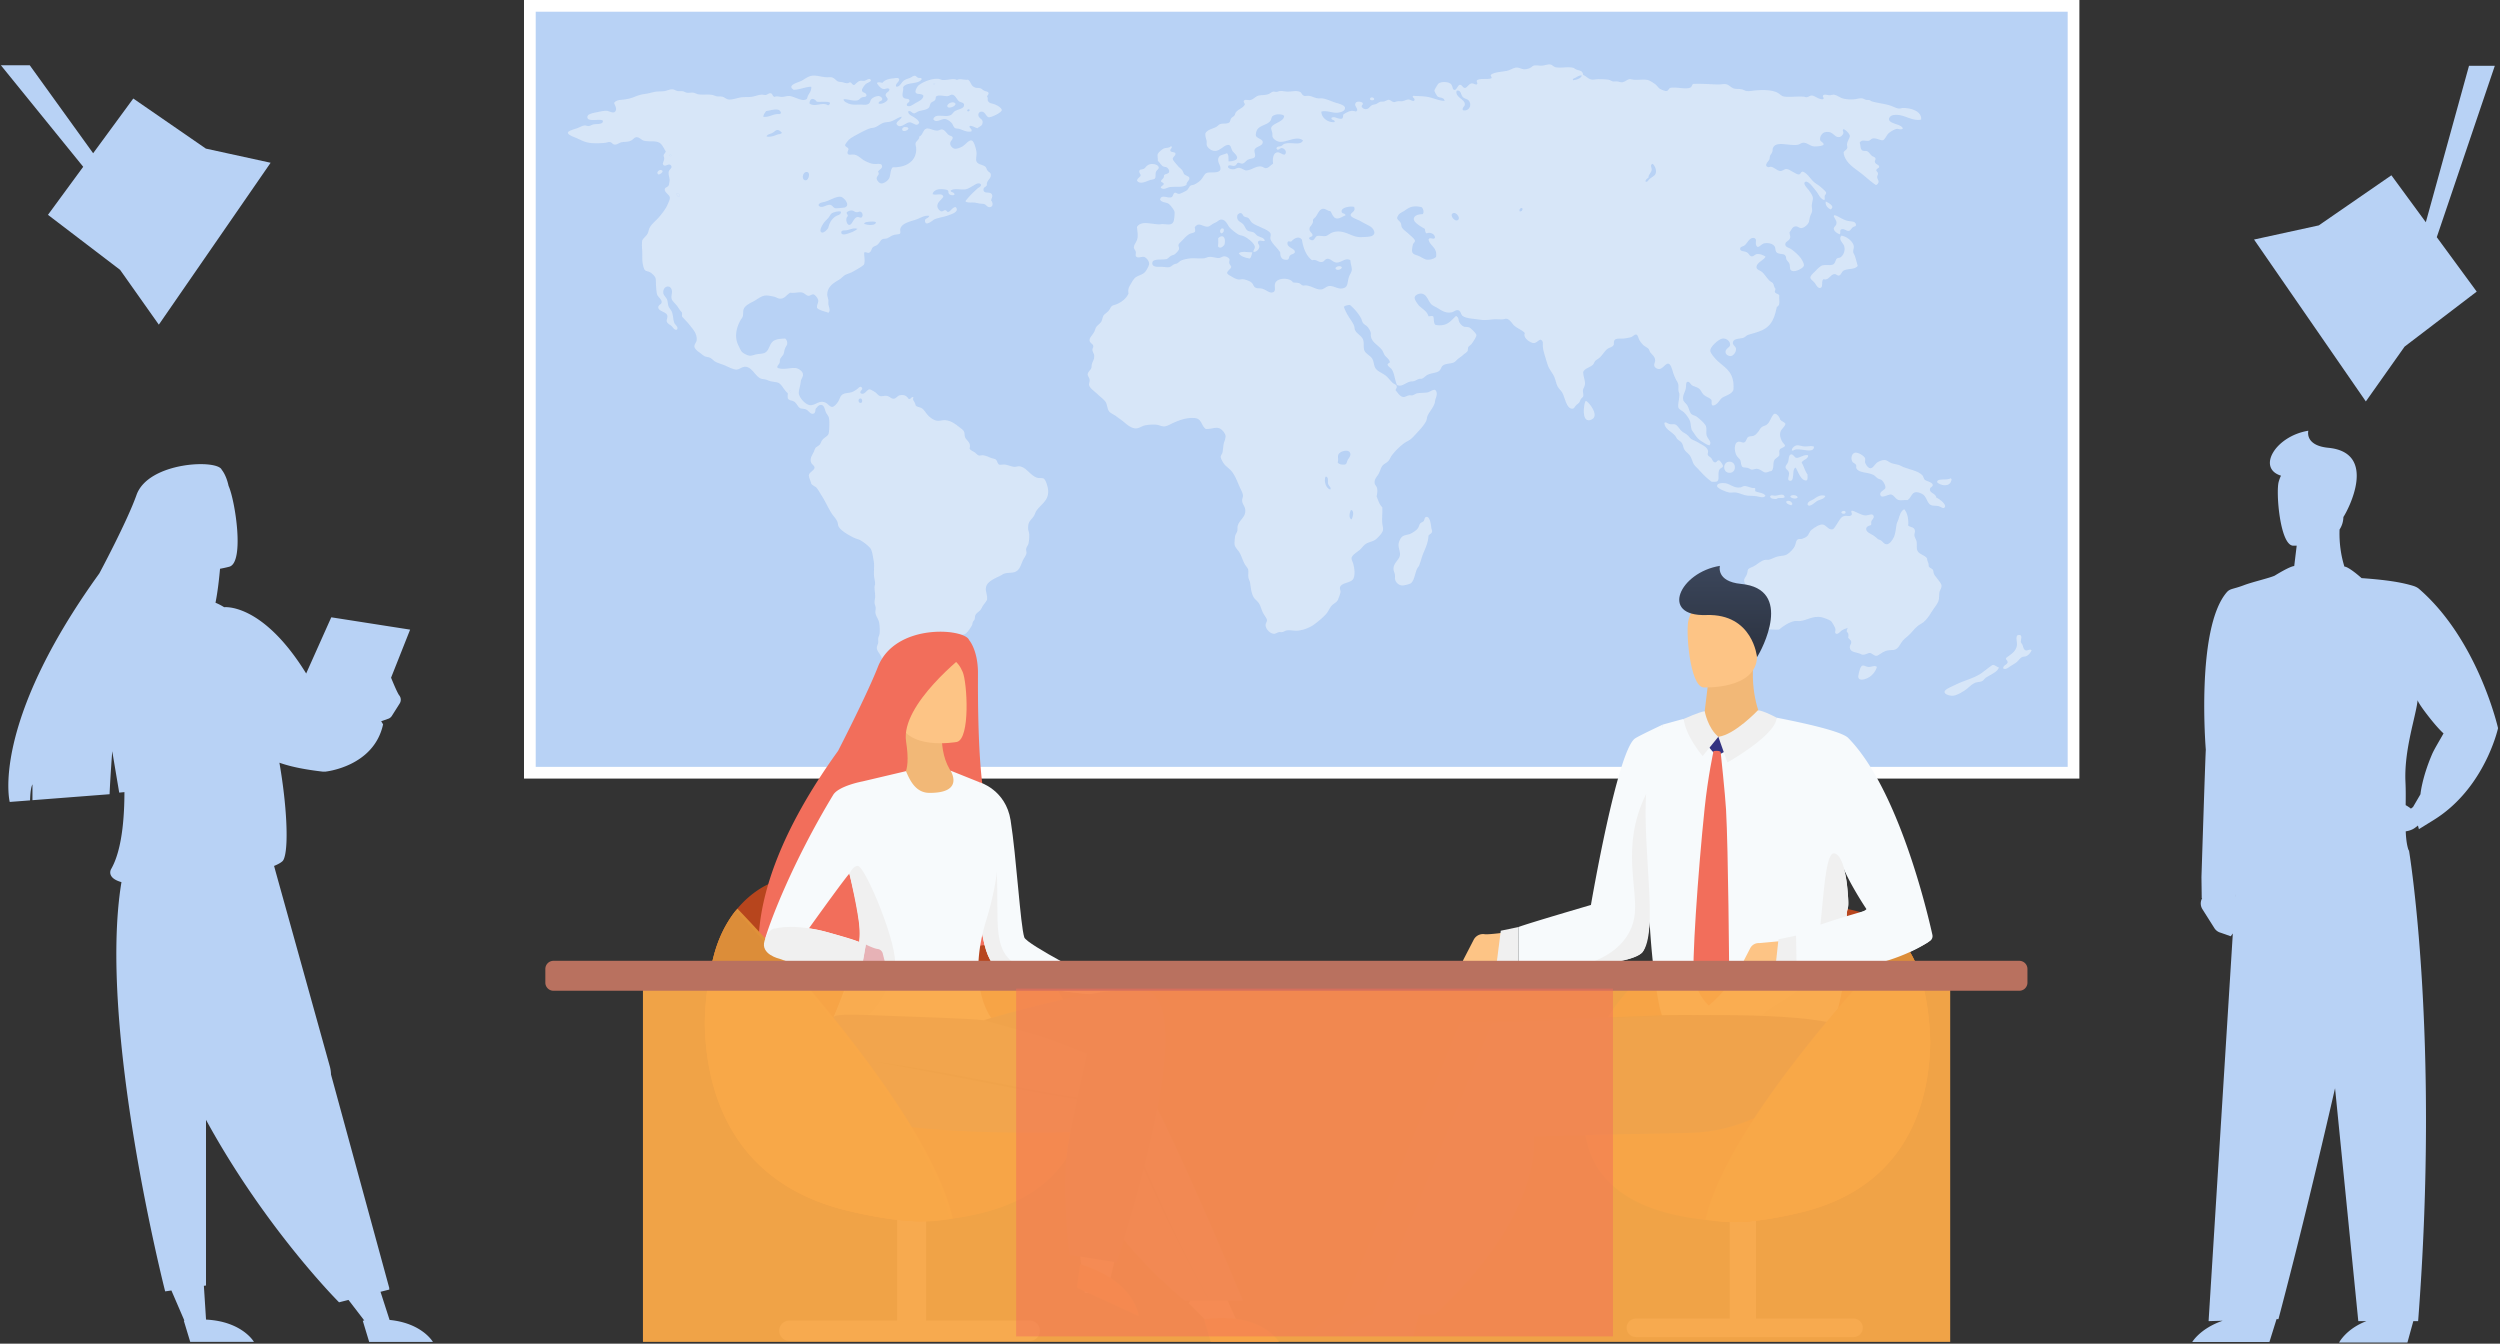 <svg width="854" height="459" viewBox="0 0 854 459" fill="none" xmlns="http://www.w3.org/2000/svg"><rect x="0" y="0" width="854" height="459" fill="#333333" stroke="none"/><path d="M708.319 4V2H181v261.963h527.319V4z" fill="#B8D2F5" stroke="#fff" stroke-width="4"/><path d="M692.171 222.211c.574-.044 1.35-.56 1.829-.095-.348.837-.98 1.637-1.829 2.03-.399.175-.929.109-1.35.291-.798.327-1.219 1.164-1.923 1.739-.66.538-1.538.997-2.22 1.448-.653.429-1.604 1.302-2.409.669.065-1.128 1.262-1.113 1.545-2.03-.007-.676-.602-.749-.58-1.448 1.335-1.171 3.432-2.015 3.752-4.438.145-1.069-.726-3.375.58-3.477 1.531-.117.668 1.55.777 2.415.036.349.399.59.573 1.062.326.844.297 1.616 1.255 1.834zm-9.339 5.791c-.537 1.615-2.874 2.452-4.427 3.478-.472.312-.864 1.025-1.444 1.251-.748.298-1.604.204-2.402.582-1.27.597-2.228 1.775-3.367 2.51-1.118.72-2.751 1.739-4.042 1.833-1.423.109-4.057-.807-2.308-2.124.755-.568 2.358-1.23 3.178-1.637 2.736-1.382 6.59-2.306 8.861-3.958 1.284-.931 2.438-1.928 3.657-2.699.596-.4 1.619.648 2.294.764zm-16.655-64.576c.312-.087.298.153.486.189-.116 1.383-.943 2.285-2.699 2.125-.784-.073-2.155-.662-2.213-1.062-.196-1.383 3.548-.531 4.426-1.252zm-4.717 6.563c.697.196 3.788 2.393 2.794 3.375-.537.546-1.234-.291-2.112-.48-1.182-.254-2.082.058-2.888-.582-.914-.72-1.139-2.284-2.119-3.186-.493-.451-1.807-1.063-2.692-.968-1.531.167-1.517 1.921-2.888 2.706-1.314-.138-2.09.24-3.085-.094-1.037-.357-1.56-1.71-2.503-1.834-.98-.131-3.295 1.579-3.658.095-.29-1.2 1.619-1.601 1.735-2.415.123-.837-.748-2.139-1.154-2.51-.406-.364-.972-.393-1.444-.677-.494-.298-.871-.858-1.444-1.157-2.018-1.055-5.095-.625-5.871-2.321-.138-.298.072-.633-.094-1.062-.211-.531-.987-.698-1.256-1.157-.682-1.178-.203-2.917.965-3.092 1.052-.152 3.128 1.15 3.367 1.936.131.414-.087.873 0 1.353.109.567.958 1.964 1.735 2.03.994.08 1.582-1.463 2.503-2.03.632-.393 1.67-.837 2.504-.771.82.065 1.364.705 2.308 1.062.675.255 1.509.356 2.315.582.696.196 1.306.611 2.017.866 2.293.836 5.022 1.324 6.256 2.801.341.407.333 1.004.776 1.447.406.415 2.634.815 2.692 1.739.051.699-.914.742-.958 1.448-.101 1.404 1.865 1.324 2.199 2.896zm-20.319 57.817c-.29 1.207-1.205 2.546-2.409 3.375-.871.604-3.629 1.834-3.948.095-.087-.48.537-2.721.769-3.187.682-1.353 1.408-.465 2.504-.291 1.132.189 2.191-.676 3.084.008zM633.63 87.457c.392 1.157.661 2.3.965 3.376-1.059 1.324-3.164.837-4.717 1.543-.733.334-.936 1.55-1.64 1.738-.566.146-1.001-.494-1.538-.48-1.386.03-2.061 2.321-3.759 1.739-.973.582.036 2.8-1.154 2.99-.849.131-1.314-.968-1.829-1.637-.624-.822-1.509-1.266-1.538-1.928-.029-.684 1.379-1.84 1.829-2.313.544-.59 1.618-1.681 2.307-1.834 1.285-.283 2.584.124 3.563-.29.842-.365.893-1.696 1.35-2.03.385-.284.827-.204 1.154-.386.893-.488 1.858-2.154 1.35-3.863-.32-1.077-2.105-2.256-.958-3.573 1.705.182 3.955 1.87 4.238 3.573.109.662-.261 1.331-.196 2.022.036.4.406.83.573 1.353zm.392-10.527c-.218.495-.653.393-1.059.677-.392.276-.864 1.164-1.35 1.258-.777.146-1.64-.764-2.409-.575-.9.211-.378.91-.675 1.74-.791-.168-2.09-1.048-2.119-1.929-.022-.553.696-.894.87-1.542.283-1.106-.457-1.659-.87-2.706-.029-.153.094-.168.094-.291.943-.197 2.787 1.578 4.913 1.928 1.379.225 2.525.101 2.605 1.44zm-3.563 97.984c.094.8-1.299.706-1.444.189.029-.626 1.27-.815 1.444-.189zm-6.742-106.089c.951.502 3.266 1.652 1.633 2.707-.98-.371-2.01-1.615-1.633-2.707zm-4.426 101.84c1.103-.604 2.307-1.92 4.238-1.258-.421 1.2-1.873 1.178-2.794 1.738-.929.568-1.713 1.528-2.889 1.637a.857.857 0 00-.384-.385c-.007-1.077 1.067-1.324 1.829-1.732zm-2.598-18.152c1.132 0 2.199-.349 2.982.095-.145 2.415-3.882.575-6.349.967-.53.081-.683.488-1.256.284.029-.815.914-1.644 1.829-1.739.704-.065 1.756.393 2.794.393zm.958 2.99c.108 1.339-1.713 1.485-2.214 2.51.799 1.223 1.111 2.94 2.025 4.053-.036.735.145 1.702-.29 2.03-1.938.371-2.983-3.122-3.759-4.344-1.481.277-.131 5.027-2.119 4.438-.973-.291.014-1.651-.196-2.699-.182-.924-1.082-1.113-1.154-1.841-.058-.596.653-1.222.863-1.833.305-.873.109-2.561 1.154-2.605.515-.021 1.205 1.084 1.539 1.157 1.161.255 2.525-1.171 4.151-.866zm-3.564 14.391c-.355.735-2.336.378-2.503-.291.341-.764 2.337-.531 2.503.291zm-1.828 2.314a1.95 1.95 0 01-.385.385c-.733-.233-1.509-.415-1.734-1.157.544-.793 2.097-.138 2.119.772zm-2.598-2.416c-.486.699-2.185-.058-2.794.677-1.002-.022-2.01-.037-2.213-.866.29-.706 1.204-.218 1.923-.291 1.168-.109 2.772-.924 3.084.48z" fill="#F7FAFC" fill-opacity=".5"/><path d="M596.083 206.765c-.007-.851-.537-1.6-.675-2.51-.05-.327.051-.749 0-1.164-.065-.596-.355-1.091-.29-1.447.131-.641.878-.706 1.06-1.252.304-.902-.371-1.047-.385-2.124-.015-.764.573-1.135.965-2.125.182-.458.189-1.316.385-1.637.246-.414 1.313-.763 1.734-.96 1.473-.727 2.656-2.073 4.144-2.321.377-.058.885.044 1.154 0 .87-.153 1.966-.887 3.178-1.157 1.168-.269 2.199-.167 3.084-.676.965-.56 2.33-2.023 2.693-2.896.442-1.062.312-1.957 1.153-2.313.414-.175.82.014 1.249-.095.442-.116 1.4-.575 1.734-.873.675-.604.784-1.586 1.538-2.219.53-.436 1.517-1.106 2.214-1.448.413-.211 1.175-.422 1.538-.385 1.357.116 1.989 2.015 3.469 1.637.53-.131 1.067-1.259 1.546-1.928.696-.982 1.197-2.314 2.402-2.605.972-.24 2.061.379 2.598-.48.123-.611-.458-.975 0-1.353 1.124.073 3.019 1.586 4.717 1.637.914.029 2.612-.997 2.794.385.079.612-.683 1.106-.864 1.739-.131.444.189.684-.094 1.157-.784.313-1.611.473-1.633 1.353-.029 1.099 1.553 1.615 2.503 2.226.654.415 1.198 1.041 1.539 1.252.297.174.769.262.965.385.624.408 1.067 1.332 1.93 1.354.98.021 1.952-1.23 2.504-2.416.639-1.389.675-3.077.958-4.532.094-.488.443-.961.58-1.448.371-1.317.879-3.107 2.018-3.572 1.146 1.222 1.538 3.594 1.35 5.602.769.582 2.119.393 2.307 1.738.066.466-.232 1.063-.188 1.543.065.815.667 1.528.776 2.219.189 1.288-.218 2.35.385 3.281.754 1.179 2.228 1.142 3.178 2.415-.014.793.298 1.113.479 1.732.087.298.007.778.095.968.312.647 1.139.705 1.444 1.251.145.269.108.771.29 1.259.261.705.9 1.236 1.35 1.927.435.67 1.146 1.397 1.248 1.936.196.96-.501 1.622-.675 2.408-.203.96 0 2.197-.385 3.186-.45 1.157-1.553 2.307-2.409 3.762-.704 1.2-1.669 2.553-2.699 3.375-.61.488-1.328.772-1.924 1.259-.921.749-1.676 1.732-2.503 2.605-.871.916-1.916 1.622-2.598 2.408-.987 1.149-1.48 2.997-3.179 3.186-.994.11-1.879.022-2.793.386-1.423.567-2.373 1.615-3.077 1.637-.748.022-1.43-.873-2.119-.968-.77-.102-1.379.59-2.504.575-.457 0-.689-.276-1.35-.48-1.379-.437-2.888-.422-3.084-1.928-.109-.822.523-1.193.479-1.935-.043-.735-.762-.924-1.059-1.543.188-.662.217-1.506-.479-1.935-.022-.596.13-1.026.384-1.353-.559.24-1.299.385-1.93.778-.704.422-1.205 1.397-2.018 1.252-.762-.269-.174-1.026-.29-1.637-.087-.466-1.146-2.467-1.64-2.801-.559-.386-2.591-1.15-3.273-1.259-2.975-.465-4.869 1.128-7.22 1.353-.603.059-1.263-.101-1.829 0-1.938.342-4.093 1.877-5.298 2.896-1.988.196-4.013-.407-6.066.196-2.039.597-3.208 2.299-6.35 1.834-.624-.539-1.727-.801-1.734-1.739-.008-.735 1.088-1.208 1.444-1.739.377-.56 1.03-1.891 1.059-2.706.022-.641-.428-1.412-.384-2.219.036-.611.391-1.288.384-1.914zm-1.633-40.254c.523-.073.915-.466 1.445-.48 1.117-.044 2.235.829 3.555.669.291.313.095.568.102 1.062 1.125.604 2.975.495 3.556 1.637-.842.895-2.097.255-3.179.095-.979-.138-2.017-.073-3.084-.189-1.35-.153-2.569-.902-3.846-1.062-.784-.095-1.575.109-2.315 0-.863-.131-4.093-1.354-4.144-2.219-.043-.888 1.452-1.143 2.794-.968 1.742.233 2.896 1.768 5.116 1.455zm2.598-6.657c-.725-.204-1.407-.094-1.727-.291-.66-.407-.559-1.564-.776-2.219-.211-.662-1.009-1.018-1.444-1.928-.632-1.317-.9-4.263.769-4.54.668-.109 1.364.408 1.829.291.928-.232.762-1.433 1.538-1.935.428-.276 1.219-.16 1.829-.385.631-.233 1.103-.837 1.538-1.354.407-.48.719-1.295 1.248-1.637.596-.393 1.154-.407 1.633-.771 1.263-.967 1.306-2.313 2.308-3.477.856-.983 2.206.945 2.315 1.738.479.611 1.422.764 1.829 1.448-.566 1.703-2.17 1.848-1.829 4.249.058.393.319 1.12.58 1.644.276.568 1.089 1.172 1.06 1.543-.065.72-1.51.691-1.829 1.447-.29.699.022.75-.094 1.834-.407.785-1.495.975-1.829 1.935-.406 1.149.058 2.634-.863 3.478-.639-.037-1.343.552-2.119.48-.842-.08-1.648-1.237-2.99-1.259-.508-.007-1.111.327-1.633.291-.406-.036-.74-.415-1.343-.582zm-6.233-2.146c2.445 0 2.445 3.812 0 3.812-2.453-.007-2.453-3.812 0-3.812z" fill="#F7FAFC" fill-opacity=".5"/><path d="M587.223 157.242c.297.044 1.364 1.528 1.349 1.936-.036.683-1.052.64-1.349 1.542-.45 1.389.203 2.961-.574 3.667-.435.269-1.226.189-1.923.189-1.749-1.23-3.127-2.699-4.622-4.344-.545-.596-1.205-1.113-1.539-1.738-.501-.924-.682-1.936-1.248-2.801-.508-.757-1.43-1.303-1.93-2.125-.399-.676-.443-1.571-.864-2.219-.399-.604-1.067-.866-1.546-1.353-.304-.32-.479-.815-.769-1.157-1.212-1.455-3.541-2.211-3.657-4.343.493-.568 1.001.211 1.923.385.595.11 1.306-.05 1.734.095.878.291 1.481 1.666 2.409 2.415.523.422 1.198.706 1.728 1.157.573.48.986 1.164 1.444 1.448.624.386 1.495.64 2.315 1.164 1.11.706 3.098 1.448 3.367 2.896.065.356-.167.967-.095 1.251.131.509.777.728 1.154 1.157.472.538.574 1.346 1.248 1.448.683.196.712-.764 1.445-.67zm-45.443-20.269c.827.269 3.6 3.645 2.794 5.508-.232.531-1.183 1.207-2.119 1.062-1.908-.306-1.538-4.555-.965-6.272a.475.475 0 01.29-.298zm-64.027 48.847c.087-.779.639-2.052 1.255-2.51.886-.662 2.09-.59 2.983-1.063.74-.385 1.763-1.025 2.308-1.738.464-.604.486-1.288.87-1.739.262-.313.842-.393 1.154-.771.283-.342.218-.975.675-1.354 1.335-.574 1.72 1.885 1.93 3.565.059.524.334 1.092.283 1.354-.137.771-.986.931-1.248 1.455-.065 2.117-.892 3.95-1.64 5.689-.638 1.506-1.008 3.15-1.538 4.445-.189.473-.595.837-.769 1.252-.697 1.644-.951 4.219-2.214 4.925-.457.247-2.213.684-2.699.677-1.183-.015-2.199-.903-2.504-1.928-.167-.546 0-1.121-.094-1.739-.116-.779-.574-1.433-.479-2.321.21-1.964 2.119-2.917 2.213-4.54.065-1.215-.624-2.423-.486-3.659z" fill="#F7FAFC" fill-opacity=".5"/><path d="M431.345 48.454c.109 1.615-2.467 1.42-2.794 2.801-.145.626.298 1.463.196 2.023-.196 1.011-1.175.72-2.409 1.259-.631.276-1.241 1.28-1.923 1.353-.631.065-1.023-.371-1.444-.291-.631.116-.421.895-1.35 1.062-.74.13-2.032-.662-2.119.291-.058.611 1.161.946 1.923.866.603-.058 1.045-.473 1.633-.48 1.139-.008 1.88.85 2.598.873 1.655.043 3.273-1.528 5.007-1.354.784.08 1.248.633 1.829.582.929-.087 1.72-1.164 2.409-1.542-.29-1.622.029-3.769 1.539-3.863 1.037-.058 2.605 1.782 2.794 0 .079-.779-.821-1.462-1.445-1.448-.551.015-1.284 1.099-1.734.197 0-.888.994-.648 1.538-.874.407-.16.697-.61 1.154-.77 2.293-.808 5.465.792 6.357-1.158-2.032-1.738-5.493.633-7.801.48-.987-.065-2.286-.8-2.598-1.738-.101-.298-.014-.699-.094-1.252-.087-.618-.406-1.265-.385-1.644.095-1.746 4.427-2.073 4.427-4.248-.827-.794-3.251-.663-4.042.189-.283.305-.269.93-.675 1.542-.864 1.317-3.65 1.477-4.528 3.085-.196.356-.53 1.338-.385 1.928.24.924 2.257 1.171 2.322 2.131zm-22.917 94.405c-2.772-.407-5.609.713-7.511 1.542-1.095.48-2.213 1.215-3.178 1.259-.915.044-1.814-.488-2.692-.575-1.147-.116-2.62-.007-3.76.189-1.103.197-2.104.99-3.084 1.063-1.865.138-3.643-1.688-4.811-2.605-.718-.56-1.444-1.019-2.119-1.542-.718-.568-1.655-.91-2.213-1.448-.762-.735-.762-2.015-1.154-2.99-.472-1.15-1.894-1.994-2.983-3.092-.812-.815-2.685-2.037-2.888-3.085-.102-.538.225-1.157.189-1.739-.051-.844-.682-1.324-.675-1.928.022-.851 1.016-1.506 1.248-2.219.123-.364.065-.88.189-1.353.268-.982.914-1.557.769-2.99-.058-.568-.544-1.091-.581-1.834-.021-.509.334-.793.291-1.258-.073-.822-1.14-.982-1.256-1.928-.109-.975.929-1.783 1.539-2.896.275-.494.428-1.258.675-1.637.537-.822 1.422-1.222 1.828-2.029.305-.597.399-1.485.675-1.928.356-.575 1.06-.888 1.735-1.645.544-.618.769-1.36 1.153-1.637.487-.349 1.205-.436 1.735-.676 1.785-.815 3.084-1.863 3.948-3.572-.262-1.55.13-2.212.769-3.282.588-.989 1.016-1.942 2.024-2.51 1.205-.683 2.337-.749 3.179-2.022.421-.64 1.052-1.746 1.059-2.416.008-.953-.979-2.182-1.828-2.32-.871-.139-2.206.662-2.7-.291-.152-.306.058-1.019 0-1.354-.109-.633-.653-1.076-.675-1.542-.043-.91.893-1.848 1.154-2.895.363-1.427.015-2.51-.094-4.155 1.349-2.131 4.339-1.07 7.322-.873.45.03.958-.109 1.444-.094 1.771.043 3.157.574 3.752-.968.225-.582.421-2.736.29-3.281-.16-.648-1.422-2.32-2.025-2.7-.957-.61-2.344-.341-2.888-1.447.443-1.906 2.576-.32 3.854-.771.653-.233.58-1.36 1.161-1.543.392-.123.9.4 1.444.386.464-.007 2.155-.858 2.598-1.164.617-.415.805-1.28 1.35-1.637.37-.24.849-.211 1.255-.386.82-.356 1.858-1.07 2.409-1.738.798-.953 1.154-2.14 2.119-2.314 1.292-.233 4.209.255 4.427-1.157.203-1.346-1.183-2.408-.675-3.863.406-1.15 1.43-.946 2.888-1.637.704.502.501 1.928.574 2.801.892.007 2.714-.262 2.888-1.062.217-.997-1.306-2.008-1.633-2.605-.363-.647-.435-1.797-1.154-1.928-1.466-.283-2.888 2.023-4.717 2.023-1.197 0-2.474-.931-2.794-1.833-.181-.517-.014-1.004-.094-1.543-.116-.793-.588-1.608-.385-2.699.741-1.266 2.439-1.47 3.658-2.124.464-.248.834-.772 1.35-.968.863-.32 2.14 0 2.982-.48.537-.306.385-.83.769-1.448.24-.386.828-.611 1.154-1.062.225-.313.254-.779.479-1.062.835-1.04 2.366-1.426 2.983-2.51.275-.48-.472-.655-.291-1.354.313-.676 1.51-.174 2.214-.29.958-.146 1.843-1.317 2.888-1.543 1.089-.24 2.264-.095 3.273-.48.602-.233 1.161-.786 1.734-.873.203-.03.769.109 1.06.095.37-.015.762-.24 1.255-.291.711-.073 1.582.174 2.504.189 1.524.036 2.968-.459 4.238.094.66.291.588 1.04 1.444 1.353.428.153 1.001-.058 1.64 0 .943.088 1.93.742 3.178.873.443.044.908-.058 1.35 0 1.379.168 2.889.895 4.238 1.354 1.125.385 3.52.858 3.563 1.928.051 1.273-2.075 1.637-2.982 1.637-1.517 0-3.52-.888-5.102-.386.022 2.183 2.373 3.834 4.528 3.572.189-1.026-1.219-.458-1.059-1.448.958-.727 2.112.488 3.469.291.53-.145.442-.909.573-1.447 1.147-.699 2.576-1.725 4.332-.968a.9.9 0 01.385-.386c.116-1.062-1.154-1.615-.479-2.604.334-.684 2.134-.451 2.409.094.138.655-.442.582-.384 1.157.341.771 1.125.895 1.538.873.944-.05 1.132-.902 2.025-1.353.363-.182.885-.204 1.35-.386.544-.218 1.008-.654 1.444-.77.319-.088.805 0 1.255-.095.566-.124 1.169-.582 1.633-.575.581 0 .994.67 1.734.771.4.051.857-.225 1.445-.29.471-.052.957.057 1.349 0 .922-.132 1.553-.62 2.315-.583.537.03 1.459.757 1.829.386.624-.619-.835-1.077-.385-1.645 1.473.11 3.048.08 4.529.291 2.198.313 4.274 1.405 6.255 1.448-.189-1.338-1.72-.953-2.409-1.542-.211-.182-1.067-1.593-1.06-2.03.008-.218 1.089-2.073 1.35-2.314.849-.8 3.636-.793 4.427.291.544.743.363 1.856 1.154 1.834.682-.022 1.045-1.695 1.828-1.739.653-.036.98 1.077 1.633 1.062.798-.014 1.35-1.506 2.409-1.542.566-.022.755.29 1.633.386.602-.386-.203-.903.094-1.448 1.074-.786 3.535-.19 4.906-.677.385-.458-.486-.786-.094-1.258 1.19-.83 3.178-.91 5.203-1.252 1.234-.21 2.402-1.07 3.367-1.157 1.009-.087 1.974.597 2.888.582.552-.007 1.198-.174 1.735-.385.544-.211.914-.742 1.444-.873.842-.211 1.908.102 2.888 0 1.031-.102 1.945-.51 2.692-.386.697.11 1.263.859 1.923.968 2.025.32 4.122-.306 5.966.189.333.087.66.436 1.059.582 1.241.451 2.083.313 2.315 1.833.972.35 1.546 1.244 2.692 1.543.77.203 1.539-.095 2.41-.095 1.139 0 2.59.044 3.563.19.551.087 1.008.494 1.538.581.392.066.907-.043 1.35 0 .602.058 1.146.306 1.64.291 1.009-.029 1.778-.93 2.598-1.062.443-.065 1.03.16 1.444.19 1.626.137 3.491-.212 4.811.094.704.167 1.916.946 2.7 1.542.566.437.907 1.12 1.444 1.448.508.306 1.792.858 2.315.771.617-.094.639-.786 1.248-1.062 1.909-.43 5.298.611 6.836-.095.595-.276.479-.909.965-1.258 2.888-.138 5.769.116 8.476.189.951.029 1.931-.247 2.794-.095.951.168 1.647 1.12 2.598 1.448.631.218 1.749.102 2.7.291.638.124 1.161.51 1.632.575 1.031.145 2.011-.116 2.99-.19 2.206-.174 5.044-.297 7.221.583 1.161.465 1.647 1.404 2.888 1.542 1.778.197 4.536-.145 6.357 0 .435.037.842.218 1.154.19.609-.044.98-.56 1.734-.575.951-.022 2.468 1.491 3.854 1.258.595-.407-.479-.967.094-1.353.544-.451 1.284-.007 2.119 0 .457.007 1.016-.233 1.444-.19 1.06.095 2.061 1.049 3.367 1.354 1.038.247 2.468.335 3.759.197.922-.102 1.72-.415 2.598-.291.428.058.806.37 1.248.48.414.102.813.007 1.154.094.32.087.639.393.966.48 1.792.517 4.172.772 6.066 1.354 1.111.341 2.25 1.033 3.179 1.062.457.014.863-.197 1.444-.19 2.91.022 6.328 1.237 6.059 3.958-3.403.75-6.248-2.35-9.818-1.447-.566.145-1.205.77-1.154 1.353.131 1.68 4.361 1.542 4.717 3.186-.689.517-1.451.03-2.018.095-.87.102-2.329 1.019-2.888 1.542-.653.611-1.226 2.183-1.923 2.321-.863.168-2.177-.851-3.469-.582-.471.102-.928.691-1.349.771-1.06.204-2.417-.582-3.077.677.348.88.138 2.11.863 2.605.472.32 1.06.072 1.633.29.675.255 1.052 1.077 1.633 1.543.479.378.987.386 1.255.866.058.713-.283.793-.196 1.258.153.808 1.415.99 1.444 1.543.044.698-.798.545-.957 1.251-.058.451.515.568.573 1.157.036.393-.319.807-.29 1.258.043.64.544 1.07.479 1.637-.058.488-.479.866-.871 1.063-1.843-1.186-3.505-2.823-5.486-4.344-2.032-1.557-5.247-3.477-5.581-6.759-.014-.502 1.06-.894 1.248-1.636.08-.306-.123-.743-.094-1.157.065-1.135 1.001-2.227.965-2.896-.043-.742-1.422-2.11-2.119-2.32-.559.298-.007.88-.094 1.352-.109.583-.82 1.296-1.444 1.354-1.822.16-2.025-2.35-4.913-1.637-.748.182-1.8 1.317-1.539 2.706.08.422 1.241.873 1.154 1.448-.08.553-2.627.72-3.178.677-1.553-.124-2.352-1.288-3.752-1.26-.69.016-1.292.576-1.829.678-3.033.553-7.533-1.5-8.563 1.156-.145.379-.065.866-.196 1.259-.189.56-.631.997-.769 1.353-.116.299-.095.888-.29 1.353-.175.422-1.996 2.067-.385 2.51.385.102.566-.167 1.059-.094.828.109 2.206 1.44 3.179 1.448.58 0 1.386-.655 1.829-.677.892-.044 1.538.531 2.213.866.646.32 1.64.99 2.119.967.907-.043.472-.676 1.35-.967 1.662.494 2.445 2.262 4.042 3.667.58.509 1.437.945 2.213 1.636.436.393 1.771 1.434 1.829 1.928.051.459-.377.655-.486 1.063-.153.589.21 1.018-.189 1.447-1.538-.567-1.88-2.088-2.983-3.375-.406-.48-.82-1.048-1.444-1.74-.283-.312-1.306-1.396-1.93-1.156-1.212.458.66 2.3.965 2.706.639.852 1.488 1.994 1.546 2.896.036.575-.377 1.622-.385 2.605-.007.669.167 1.273.095 1.833-.073.568-.472 1.215-.675 1.833-.225.706-.276 1.55-.479 2.023-.378.873-1.633 1.891-2.504 1.928-.798.036-1.139-.618-1.923-.575-1.183.058-1.401 1.15-2.119 2.023.058.953.356 1.28.189 1.928-.261 1.025-1.677 1.2-1.633 2.219.036.945 1.299 1.127 1.923 1.542.864.575 2.366 1.848 3.179 2.896.537.683 1.306 1.971 1.255 2.699-.073.953-2.816 2.284-3.955 1.928-1.074-.335-.704-1.368-.958-2.314-.196-.735-.769-1.047-1.059-1.637-.153-.313-.087-.807-.291-1.157-.58-.982-1.596-.443-2.794-1.062-.783-.407-.558-1.251-.863-2.03-.414-1.04-2.163-1.527-3.563-1.251-1.031.196-1.35 1.07-2.315 1.251-1.415-.836.29-2.91-1.444-3.092-1.328-.138-2.206 1.914-2.99 2.51-.523.4-1.481.488-1.539 1.063-.116 1.062 1.118.85 2.112 1.258.9.371 1.009 1.397 1.829 1.448.689.044 1.146-.713 1.829-.771 1.182-.102 2.148.429 2.888.873-.479 1.171-3.07 2.03-3.084 3.572-.008.895 1.03 1.048 1.828 1.637.675.502 1.561 1.913 2.504 2.895.406.422 1.067.706 1.255.968.443.64.378 1.419.864 1.834.08.53-.239.654-.189 1.156.24.699 1.307.56 1.539 1.259-.196 1.666.493 3.23-.864 3.863-.624 2.983-1.335 5.318-3.367 6.948-1.829 1.462-4.245 1.892-6.451 2.605-.574.182-1.031.793-1.539.967-1.284.437-3.563.168-3.657 1.739-.051.771.979 1.237 1.059 2.023.124 1.207-.958 2.422-1.734 2.51-.559.058-1.764-.328-1.829-1.354-.072-1.149 1.423-1.622 1.539-2.313.203-1.23-1.06-2.423-2.504-2.314-1.27.095-4.165 2.656-4.238 4.053-.058 1.047 2.068 3.223 2.794 3.863 2.707 2.386 5.573 3.819 5.101 9.654-.674 1.477-2.402 1.79-3.751 2.605-1.031.618-1.539 2.539-3.273 2.706-.697-.24-.29-1.331-.479-1.833-.261-.691-1.64-1.033-2.504-1.739-.704-.582-1.001-1.492-1.538-2.03-.675-.662-1.684-.807-2.504-1.251-.515-.284-.921-1.281-1.444-1.252-.849.037-.551.852-.769 2.219-.218 1.346-1.19 2.372-.871 3.958.138.648.943 1.171 1.35 1.834.667 1.091.762 2.371 1.444 2.99.45.414 1.219.502 1.734.865 1.024.735 2.816 2.314 3.179 3.187.421 1.019.014 2.212.29 3.281.319 1.237 1.93 2.125.965 3.376-.921-.175-1.727-.778-2.503-1.259-1.321-.822-1.931-1.527-2.794-2.895-.254-.4-.624-.793-.769-1.157-.334-.866-.262-1.848-.574-2.896-.268-.902-1.313-2.335-2.119-3.092-.675-.64-1.872-1.011-1.923-1.928-.072-1.295.436-2.815.385-4.343-.015-.327-.232-.662-.29-1.062-.102-.742.072-1.652-.102-2.321-.16-.618-.602-1.171-.864-1.739a16.952 16.952 0 01-.769-1.833c-.392-1.113-.827-3.267-1.734-3.376-.965-.116-1.916 1.812-3.179 1.833-.646.008-1.509-.509-1.633-1.156-.123-.59.305-1.193.291-1.834-.037-1.295-.951-1.797-1.64-2.706-.276-.371-.349-.888-.581-1.157-.435-.524-1.277-.815-1.829-1.353-.529-.509-1.103-1.251-1.349-1.739-.37-.756-.494-1.739-1.06-1.833-.544-.095-1.168.684-1.734.873-.588.189-2.025.444-2.598.48-1.931.131-3.498-.386-3.273 1.928-.305 1.04-1.393 1.048-2.119 1.542-.922.626-1.597 1.892-2.598 2.896-.486.495-1.197.8-1.633 1.258-.37.379-.479.99-.871 1.354-1.023.975-2.569 1.055-3.273 2.415-.043 1.601.755 2.816.574 4.343-.08.699-.602 1.31-.675 2.03-.058.611.254 1.273.101 1.928-.087.349-.471.539-.776.968-.268.385-.377.895-.573 1.157-.327.414-.857.705-1.161 1.062-.487.582-.588.997-1.06 1.062-2.112.306-2.627-3.718-3.563-5.406-.428-.778-1.306-1.476-1.734-2.415-.494-1.084-.646-2.437-1.35-3.667-.595-1.047-1.423-2.095-1.829-3.186-.341-.917-.638-2.066-.965-3.092-.341-1.077-.711-2.43-.769-3.281-.08-1.252.239-2.023-.769-2.51-.929.218-1.343 1.156-2.41 1.156-1.023 0-3.788-1.782-2.982-3.375-.675-.953-2.366-1.477-3.658-2.605-.74-.647-1.408-2.183-2.692-2.314-.356-.036-.82.161-1.154.19-.813.072-2.257-.073-3.178 0-1.154.094-2.584.356-4.042.189-.944-.102-2.112-.284-3.085-.386-1.233-.123-2.873-.422-3.563-1.062-.428-.393-.602-1.659-1.35-1.833-.892-.211-1.386.487-2.213.676-1.763.408-3.236-.364-4.434-1.157-.842-.56-1.618-.858-2.213-1.258-1.466-.982-1.727-3.936-3.948-3.958-.776-.007-2.003.48-2.119 1.353-.072.611.733 1.754 1.06 2.219 1.081 1.528 3.062 2.096 3.657 4.147.399.153 1.212-.349 1.64.095.37.88-.007 2.51.864 2.895 4.005.662 5.145-1.535 6.937-3.092 1.038.677.697 1.273 1.06 2.023.37.771.95 1.375 1.64 1.644.486.182 1.103.015 1.829.291.457.175 2.351 1.972 2.409 2.612.051.567-1.248 2.503-1.64 2.99-.385.48-.973.728-1.154 1.157-.138.335-.094 1.04-.196 1.258-.174.386-1.045.888-1.538 1.354-.523.494-1.14.873-1.633 1.251-.61.466-.987 1.113-1.64 1.353-1.285.473-2.497.269-3.563.968-.697.451-.697 1.477-1.539 2.022-.878.575-2.387.575-3.665 1.157-.82.371-1.313 1.099-2.017 1.353-.29.102-.653.015-.965.095-.639.16-1.234.618-1.829.771-.472.124-.98.058-1.444.197-1.48.429-2.845 1.942-4.332 1.062-.704-1.63-.82-3.674-1.633-5.115-.421-.735-1.241-.96-1.539-1.739-.043-.618.704-.451.77-.967-.247-1.041-1.227-1.528-1.829-2.416-.298-.429-.428-1.047-.769-1.542-1.147-1.673-3.411-2.546-3.854-4.634-.116-.568.022-1.012-.094-1.448-.189-.713-.675-1.462-1.154-2.023-.37-.429-1.117-.72-1.538-1.353-.283-.415-.341-1.004-.581-1.448-.958-1.789-2.344-3.375-3.853-4.634-.784.116-1.626.167-2.018.677.392 1.265.994 2.32 1.64 3.375.588.961 1.423 2.001 1.829 3.092.152.4.123.932.29 1.354.603 1.527 2.511 2 2.889 3.768.254 1.179-.058 2.001.29 3.187.334 1.135 2.003 1.804 2.699 2.895.566.888.566 2.147.966 2.99.573 1.237 2.184 1.776 3.367 2.605 1.059.749 1.821 1.899 2.692 2.706.515.466 1.226.553 1.35 1.063.167.654-.276.873-.385 1.447.74.772 1.459 2.198 2.7 2.321.508.051 1.154-.465 1.923-.582.392-.058.827.058 1.154 0 .515-.094.958-.553 1.545-.676.98-.211 2.127-.124 3.368-.291 1.175-.153 1.988-1.15 2.888-.866.987 1.091.283 2.328 0 3.376-.095.371-.095.756-.189 1.062-.522 1.717-1.879 2.99-2.504 4.532-.188.473-.159 1.055-.384 1.543-.719 1.549-2.213 3.07-3.375 4.343-.653.713-1.233 1.361-1.923 1.928-.689.567-1.531.88-2.315 1.448-1.538 1.127-3.149 2.75-4.238 4.249-.42.582-.624 1.251-1.059 1.738-.624.699-1.597 1.048-2.119 1.739-.414.546-.682 1.528-1.154 2.51-.53 1.106-1.633 1.848-1.444 3.376.073.582.595.946.769 1.542.298 1.026.073 1.892-.094 2.99.544 1.325.936 2.794 1.923 3.667.116 1.95-.16 3.849 0 5.5.102 1.055.508 1.826.094 2.801-.363.852-1.763 2.358-2.598 2.896-.907.589-2.3.742-3.273 1.448-.674.494-1.24 1.353-1.923 1.935-1.132.946-2.692 1.833-2.793 2.801-.059.553.435 1.39.573 1.928.377 1.426.74 3.478.094 5.02-.697 1.673-4.231 1.324-4.622 3.092-.124.538.232.968.188 1.542-.036.495-.682 2.27-.965 2.801-.428.801-1.393 1.157-2.017 1.834-.791.858-1.191 2.095-2.025 2.99-1.132 1.222-2.671 2.51-4.136 3.572-1.278.924-3.578 1.884-5.581 2.03-1.168.08-2.424-.277-3.657-.095-.45.066-.944.48-1.539.575-.348.058-.704-.058-1.059 0-.603.102-1.169.582-1.735.582-1.248-.015-2.852-1.506-2.888-2.99-.015-.575.486-1.113.479-1.644-.007-.619-.762-1.39-1.35-2.51-.559-1.077-.784-2.299-1.35-3.18-.595-.938-1.386-1.389-1.828-2.124-.886-1.484-.951-3.245-1.256-5.02-.094-.582-.493-1.208-.58-1.928-.102-.888.109-1.87-.095-2.605-.152-.567-.783-1.142-1.154-1.833-.682-1.251-1.153-2.888-1.734-3.856-.544-.909-1.633-1.862-1.734-2.895-.066-.706.087-2.008.188-2.707.102-.676.603-1.215.77-1.928.108-.473-.022-1.018.094-1.542.493-2.212 2.917-3.012 2.598-5.697-.138-1.142-.936-1.702-1.06-2.997-.058-.604.305-1.135.291-1.739-.015-.815-.704-2.023-1.06-2.801-.972-2.132-1.575-4.074-2.982-5.697-.77-.88-1.778-1.506-2.41-2.32-.515-.662-1.146-1.907-1.153-2.416-.008-.553.42-.895.58-1.448.203-.713.218-2.059.479-3.186.123-.517.682-1.768.581-2.605-.095-.807-1.299-2.357-2.315-2.604-1.343-.335-2.729.429-4.427.291-1.466-.924-1.357-3.354-3.469-3.667zm53.244 34.558c.442-.706 1.001-2.707 0-3.187h-.189c-.435.808-.893 2.743.189 3.187zm-1.35-20.175c.326-.669 1.088-1.375.965-2.219-.276-1.862-3.744-.946-4.136.386-.269.895.159 1.6-.196 2.51.377.713 1.328.858 2.503.771.646-.284.566-.829.864-1.448zm-5.871 9.946c.385-.706-.609-1.172-.769-1.936-.189-.887.218-1.935-.581-2.415h-.283c-.704 1.586.283 4.198 1.633 4.351zm65.667-95.853c-.362-.727-1.4.211-.957.873.645.037.878-.342.957-.873zm-22.438 3.958c1.56-.306.015-2.801-1.154-2.51-1.531.386.095 2.714 1.154 2.51zm-7.119 12.448c.479-3.347-2.119-3.601-2.598-5.987.225.029.109-.277.291-.291.631-.306 1.589.487 1.923-.291.007-1.143-1.437-1.994-2.889-1.448-.42-.291-.471-.939-.573-1.543-1.088-.647-3.795-2.073-3.759-3.375.029-1.07 1.415-1.674 2.983-1.637.66-.502.239-2.052-.385-2.416-2.489-.545-3.817-.174-5.392.968-.755.545-1.596.924-2.024 1.258-.392.306-.908 1.128-.864 1.543.058.596.914.946 1.255 1.739.175.407.138.916.291 1.258.421.931 1.495 1.535 2.307 2.314.574.553 2.185 1.753 2.214 2.415.029.553-.494.67-.668 1.259-.181.567-.392 1.92-.29 2.415.21 1.063 1.306 1.099 2.307 1.543.995.443 1.953 1.23 2.983 1.251 1.096.022 2.271-.335 2.888-.975zm-22.634-6.948c2.613-.473 1.415-2.684.094-3.47-1.001-.597-2.198-1.12-3.367-1.833-.682-.415-3.258-1.194-3.273-2.023-.021-.91 1.916-1.2 1.154-2.801-1.32-.32-4.448.182-4.238 1.637.124.844 1.118.378 1.35 1.258-.943.335-2.09 1.223-3.084 1.063-1.183-.182-1.48-1.637-2.119-2.51-.914.029-1.517-.888-2.598-.772-1.132.124-1.734 1.776-2.315 2.612-.305.437-.798.662-.965 1.063-.102.24.007.618-.094.967-.334 1.07-1.256 1.463-1.162 2.416.087.836.995 1.215 1.06 1.928-.065.742-1.248.356-1.154 1.258 1.72 1.426 1.822-.676 2.7-.967.704-.24 2.09.196 2.982 0 .726-.16 1.292-.852 2.119-1.157a5.968 5.968 0 011.829-.386c3.062-.123 5.043 1.87 7.699 1.928.893 0 2.475-.044 3.382-.21zm-6.161 11.393c.051-1.033-.392-1.819-.479-3.28-1.778-1.078-3.106.996-4.906.77-1.11-.138-1.901-1.433-3.084-1.251-.646.095-.972.939-1.64 1.062-1.379.255-2.003-1.106-3.461-.575-2.061-1.571-2.983-4.14-3.469-7.05-1.125-1.476-2.837-.276-3.657.677-.508-.007-1.14-.284-1.249.291-.377 1.783 2.518 1.972 2.504 3.187-.007.786-1.132.713-1.633 1.251-.537.575-.181 1.084-.863 1.448-1.902.226-2.526-.815-2.504-2.51-.82-1.251-1.858-2.16-2.598-3.187-.276-.378-.682-.975-.769-1.542-.066-.451.21-1.026.094-1.542-.21-.924-1.923-1.615-2.982-2.125-1.14-.545-2.562-1.055-3.368-1.739-.573-.48-.841-1.324-1.349-1.636-.429-.27-.966-.219-1.35-.48-.53-.372-.443-.99-1.154-1.157-.363-.131-.922.363-1.154.676-.472 2.103 1.241 2.248 2.018 3.187.537.64.805 1.608 1.349 2.03.581.45 1.372.37 2.119.676.516.211.849.859 1.35 1.157.922.56 2.395.655 2.504 1.739-.574.393-1.865-.568-2.308.385-.116.626.494.946.479 1.543-.022.953-1.074 1.993-2.025 1.833-.094-.567.501-1.026.479-1.644-.043-1.23-2.503-3.107-3.752-3.667-.587-.262-1.298-.284-1.828-.582-.944-.531-2.598-1.848-3.179-2.604-.689-.917-1.277-2.605-2.794-2.51-.616.036-1.124.603-1.632.873-.465.232-.973.458-1.445.77-.558.372-1.016.75-1.538.772-1.212.05-2.235-.902-3.273-.677-.348.073-.638.393-1.059.772-.015.56.167.924.094 1.542-.312.546-1.248.51-1.923.873-.994.524-1.887 1.608-2.7 2.415-.522.517-.994.946-1.059 1.354-.051.32.268.924.196 1.353-.087.465-.958 1.433-1.539 1.833-.341.233-.791.27-1.153.48-.762.451-1.096 1.04-1.735 1.157-1.683.313-4.739-.342-4.717 1.448.015 1.193 1.626 1.2 2.598 1.157 1.364-.051 2.518.29 3.273.094.522-.13 1.089-.72 1.633-.967.348-.153.704-.16.965-.291.573-.291.9-.764 1.35-.968.878-.4 2.518-.72 3.461-.771 1.299-.073 2.656.13 4.333 0 .595-.044 1.19-.43 1.828-.48 1.045-.08 2.424.414 3.273.385.588-.022 1.241-.589 1.923-.582.777.015 1.589.568 1.735 1.062.079.284-.16.735-.095 1.157.109.699.711.99.675 1.448-.051.604-1.553 1.411-1.35 2.124.131.459 1.212.939 1.735 1.259.544.335 1.473.8 2.119.866.544.058 1.023-.153 1.538-.095.827.088 2.17.597 2.7.968.907.64.776 1.659 1.828 2.022.45.153 1.256.066 1.829.197 1.401.305 2.446 1.469 3.469 1.353 1.611-.19.878-1.71 1.06-2.801.413-2.466 5.21-2.35 6.161-.677.703.19 1.32.03 2.119.291.464.153.805.655 1.255.772.334.087.827-.051 1.255 0 1.844.21 3.52 1.586 5.102 1.353 1.009-.146 1.734-1.099 2.692-1.157 1.844-.116 3.019 1.375 5.008.677 1.458-.517 1.139-2.03 1.64-3.573.319-1.084.994-1.811 1.03-2.619zm103.795-32.92c.384-1.23-.211-2.467-.965-3.282-1.111.19-.312 1.354-.385 2.03-.109.96-1.125 1.623-1.059 2.605-.371.436-1.002.604-1.06 1.353.61.422.878-.335 1.35-.771.74-.691 1.865-1.106 2.119-1.935zM540.336 25.77c-1.059 0-1.459.422-2.119.771-.363.19-1.103.298-.864.866.922-.11 2.758-.524 2.983-1.637zm-40.631 11.873c2.264.531 3.324-2.03 1.829-3.477-.349-.335-1.532-.466-2.018-1.252-.588-.946-.508-2.204-1.93-1.928-.015.11.014.27-.094.291-.131 2.11 2.931 2.641 2.888 4.344-.022.887-.965.982-.675 2.022z" fill="#F7FAFC" fill-opacity=".5"/><path d="M468.029 33.977c-.283-1.04 1.698-.873 1.349.094-.312.291-1.153.27-1.349-.094zm-11.843 57.729c.043-.8 1.857-1.091 2.213-.385-.123.77-1.843 1.302-2.213.385zM423.16 86.49c1.001-.815 3.236-.262 4.622-.291-.261.742-.297 1.695-.871 2.124-1.574-.284-3.047-.676-3.751-1.833zm-7.032-5.115c1.32-1.382 2.714-.654 2.213 2.023-.319.8-1.691 1.87-2.315.676.218-.93.131-1.622.102-2.699zm1.93-3.092c.109.815-.232 1.186-.675 1.448-1.27-.218-.305-2.503.675-1.448zM399.379 58.69c.109-.552-.319-1.236-.871-1.542-.319-.174-.798-.094-1.154-.29-.936-.517-1.277-1.594-1.828-1.834.072-1.055-.291-1.826 0-2.51.174-.415 1.436-1.593 2.119-1.833.841-.299 1.719-.03 2.213-.677.218-.03.37.015.479.095-.007.61-.515.705-.581 1.258.116.88 1.662.328 1.829 1.157-.145.902-.958 1.077-.965 1.739 0 .575 1.168 1.659 1.734 2.415.421.56 1.161.975 1.539 1.543.333.502.406 1.09.675 1.353.508.48 1.647.56 1.734 1.258.109.924-1.139 1.288-.965 2.314-1.321 1.04-3.527.502-5.682.771-.973.124-2.047 1.099-3.085.291-.239-.647.857-.735.966-1.353-.073-.567-.799-.487-.966-.968.284-.749 1.154-.902 1.06-2.03.552-.589 1.589-.363 1.749-1.156z" fill="#F7FAFC" fill-opacity=".5"/><path d="M392.158 56.37c1.285-.786 3.534-.182 3.658.771.094.728-.682.83-.965 1.644-.247.735.05 1.616-.291 2.125-.297.444-1.095.414-1.64.575-1.212.363-3.548 1.79-4.528.189.138-.859.965-1.026 1.255-1.74.015-.56-.573-.85-.479-1.447.117-.727.661-.48 1.445-.771.566-.211.812-.895 1.545-1.346zm-65.761-20.946c.203.859-2.533 1.98-2.794.873-.211-.887 2.097-2 2.794-.873zM323.218 253h-1.444c.261-.16 1.183-.16 1.444 0zm-4.332-224.43c.123-.13.457-.13.58 0-.094.227-.167.474-.58.386v-.385zm-8.571 15.352c.022.53-1.915 1.411-2.119.385-.036-.181.008-.538.385-.77.515-.32 1.713-.139 1.734.385zm-40.05 89.675c-.051.146-.145.241-.189.386-1.03-.036-.109-1.346.189-.386zm-39.093-67.478c.675-.393 1.321.596.871 1.062-.747.146-.936-.706-.871-1.062z" fill="#F7FAFC" fill-opacity=".5"/><path d="M336.121 69.691c-.45-.11-1.06-.087-1.633-.19-.493-.086-1.074-.232-1.538-.29-1.19-.138-2.475.204-3.179-.48 1.147-1.528 2.671-3.027 4.144-4.344.435-.392 1.379-.662 1.154-1.447-.82-.72-1.829.043-2.598.48-.813.458-1.778 1.12-2.7 1.258-1.589.24-3.708-.465-5.007.386-.182.728 1.48.444 1.248 1.542-.639.102-1.241.153-1.734-.29-.45-.408-.189-1.012-.479-1.26-.494-.407-2.351-.523-3.179-.385-1.008.167-1.908.771-2.024 1.637 1.219.567 3.222-.59 3.657.873-.668 1.2-2.235 1.862-2.025 3.47.08.619.82 1.455 1.35 1.543.53.094.835-.437 1.35-.386.544.051.421.677 1.059.582.929-.4 1.437-1.702 2.504-1.644 1.277 1.55-1.147 2.306-2.504 2.801-1.538.56-3.541.858-4.717 1.353-.616.262-2.946 2.517-3.272.771-.24-1.258 1.153-.895 1.444-1.928-1.488-.29-2.881.64-4.238 1.157-1.938.735-5.218 1.2-5.682 3.376-.095.436.188 1.251-.095 1.542-.232.233-1.611.277-2.213.48-.929.32-1.742 1.004-2.315 1.157-.435.117-1.074.088-1.35.197-.762.298-1.045 1.338-1.923 2.022-.363.284-1.161.488-1.444.771-.501.495-.566 1.747-1.444 1.928-.559.051-1.016-.422-1.539-.094-.065 1.23.436 2.903-.094 4.154-1.139.931-2.395 1.593-3.853 2.415-.806.459-1.531.575-2.504 1.063-.689.349-1.321 1.17-2.119 1.636-1.836 1.085-4.056 2.372-4.042 5.115 0 .597.312 1.237.385 1.928.043.407-.051.808 0 1.259.116 1.011.841 2.291 0 2.99-1.299-.531-2.947-.713-3.854-1.637-.246-.953.501-1.739.385-2.605-.094-.698-1.067-1.935-1.64-2.029-.588-.095-1.125.531-1.735.48-.718-.059-1.386-1.048-2.314-1.157-1.358-.16-2.352.313-3.854.094-1.451.779-1.879 2.161-3.657 2.023-.624-.044-1.198-.524-1.923-.677-.784-.16-1.974-.443-2.794-.385-1.64.109-2.83 1.295-4.238 2.022-1.241.648-2.997 1.455-3.367 2.801-.204.728-.03 1.746-.291 2.416-.167.444-.544.836-.769 1.251-1.081 1.979-1.974 4.591-1.154 7.435.124.422 1.19 2.801 1.633 3.282.493.531 1.959 1.338 2.794 1.353.704.014 1.531-.357 2.213-.48.791-.139 1.785-.153 2.504-.386 2.083-.669 1.669-3.492 3.752-4.438.907-.415 1.959-.495 3.563-.575.508.43.747 1.179.675 1.834-.051.495-.523.938-.77 1.644-.217.618-.268 1.339-.479 1.833-.29.648-.928 1.128-1.153 1.739-.153.4-.066.895-.189 1.252-.218.632-1.067 1.084-.675 1.738 2.061.822 4.557-.232 6.357.095.762.138 2.322 1.048 2.308 2.219-.008.88-.675 1.455-.77 2.415-.116 1.208-.616 2.692-.674 3.667-.087 1.601 2.344 4.365 4.042 4.343 1.828-.021 2.895-1.826 5.101-.865.733.32 1.502 1.506 2.315 1.447.668-.05 1.677-1.222 2.119-2.029.544-.99.581-1.819 1.539-2.314 1.03-.538 1.857-.276 3.178-.771.588-.218 1.103-.597 1.64-.968.465-.32.958-1.164 1.539-.582.769.771-.944 1.201-.291 2.03 1.336.713 2.018-1.317 2.983-1.353.312-.007 1.379.604 1.923.967.755.495 1.009 1.186 1.829 1.354.529.102 1.379-.204 2.119-.095.979.138 1.567.99 2.315.968.907-.022 1.342-1.012 2.119-1.157 1.698-.313 2.329.189 3.084 1.259.842.145.871-.975 1.633-.575-.421.844.145 1.229.479 1.928.217.451.181.771.384.967.457.437 1.35.437 2.018.866.711.451 1.11 1.281 1.923 2.219.841.96 2.249 1.957 3.367 2.023 1.059.065 1.916-.299 2.794-.189 1.988.247 3.229 1.244 4.622 2.32.777.597 1.481 1.019 1.735 1.732.174.502.087 1.171.29 1.739.428 1.2 2.177 1.782 1.538 3.863.291.611.937.829 1.633 1.251.559.342 1.031 1.062 1.64 1.157.392.065.82-.116 1.154-.095 1.096.08 1.843.502 2.794.873.588.226 1.343.321 1.734.582.487.328.552 1.441 1.154 1.732.392.189 1.27-.073 1.923 0 1.031.124 2.439.757 3.368.778.566.015 1.037-.232 1.538-.196 2.358.182 3.694 3.012 5.972 3.863.704.269 1.822.08 2.308.291.856.371 1.575 2.99 1.633 4.147.196 3.507-2.489 4.635-4.042 6.955-.327.488-.501 1.252-.965 1.928-.922 1.361-1.952 1.645-1.829 4.155.036.691.384 1.36.384 2.124 0 .931-.079 2.153-.29 2.99-.159.64-.682 1.157-.769 1.739-.087.589.174 1.04.094 1.542-.079.553-.638 1.339-1.059 2.125-.893 1.651-1.081 3.586-2.888 4.248-1.06.393-2.497.175-3.658.582-.472.168-1.059.597-1.64.866-1.676.786-4.064 1.841-4.528 3.572-.414 1.543.573 2.78.29 4.54-.297.524-.704 1.048-1.154 1.637-.413.546-.624 1.193-1.059 1.739-.581.727-1.481 1.048-1.829 2.03-.116.334-.044.727-.189 1.251-.058.197-.413.495-.58.866-.153.342-.145.786-.29 1.062-.443.888-1.749 2.917-2.7 3.187-1.996.56-4.107-.852-5.486-.582.196.967.9.865 1.35 1.542.261.4.406.931.769 1.353.435.502.813.684.871 1.252.108 1.193-.813 2.386-1.445 2.801-.573.378-1.77.596-2.793.771-.712.116-2.548.123-2.889.582-.493.669.262 2.328-.094 2.99-.718 1.411-2.656-.036-3.657.386-.087.727.181 1.491.769 1.833.602.356 1.524-.109 1.923.582-.196.96-1.227 1.084-1.444 2.03.029.924.312 1.164.196 1.739-.254 1.244-2.177 1.193-2.119 2.51.08 1.978 3.781 1.164 3.853 3.092.036 1.164-1.059 1.178-1.444 2.313-.21.611.116.749 0 1.251-.16.684-.965.881-.965 1.637 0 .924 1.35 1.943 2.017 2.707.661.749 1.502 1.819 2.409 2.321 1.35.749 3.368.582 3.948 1.928-.181.814-.965 1.025-1.734 1.251h-.189c-.261-.16-1.183-.16-1.444 0h-1.35c-1.291-.597-2.852-.982-4.426-1.542-.566-.204-1.212-.684-1.829-.961-.465-.211-.987-.298-1.35-.487-.827-.437-1.763-1.848-2.598-2.408-.508-.342-1.306-.524-1.633-.873-.319-.328-.486-1.041-.769-1.448-.312-.444-.885-.764-1.255-1.259-.799-1.062-1.822-2.495-1.829-3.281-.007-.771.733-1.295.479-2.022-.232-.684-1.713-.539-1.923-1.354-.131-.494.428-1.324.384-2.022-.021-.408-.783-.961-.479-1.55.349-.676.995.058 1.539-.291-.406-1.397.029-3.638-1.35-4.059-.711.596.726 1.949-.479 2.32-1.161-.516-.892-2.059-1.154-3.186-.167-.75-.537-1.419-.573-2.219-.022-.422.167-.91.094-1.346-.203-1.302-1.647-2.365-1.734-3.674-.036-.626.385-1.157.479-1.834.065-.458-.065-.967 0-1.447.087-.611.421-1.179.479-1.739.116-1.062 0-2.881-.189-3.769-.239-1.113-1.117-2.059-1.255-3.281-.044-.444.145-1.179.094-1.739-.043-.524-.334-1.04-.384-1.644-.051-.553.137-1.077.188-1.739.102-1.207-.239-2.561-.188-3.768.014-.357.195-.619.188-.961-.014-.996-.341-2-.384-2.99-.073-1.833.203-3.136-.095-4.823-.225-1.281-.5-3.245-.965-4.053-.515-.902-2.54-2.422-3.563-2.997-.675-.379-1.48-.502-2.213-.866-1.568-.771-4.608-2.401-5.298-3.958-.196-.451-.174-1.047-.384-1.542-.421-.99-1.299-1.848-1.924-2.801-1.19-1.819-2.148-4.103-3.367-5.988-.617-.953-1.154-2.037-1.828-2.801-.4-.451-1.662-.865-1.829-1.542-.218-.895-.878-2.117-.769-2.801.137-.924 1.93-1.673 1.923-2.51 0-.72-.958-1.135-1.154-1.739-.486-1.477.283-2.343.863-3.572.189-.4.378-1.055.581-1.353.356-.531 1.067-.684 1.538-1.259.262-.32.429-.989.77-1.448.733-.975 1.915-1.338 2.213-2.219.247-.713.392-4.299.094-5.5-.167-.691-.812-1.273-1.059-1.928-.436-1.164-.537-2.437-1.735-2.415-.74.014-1.262.837-1.734 1.353-.116.684-.051 1.433-.769 1.637-1.096.327-1.517-1.157-2.794-1.542-.508-.153-1.321-.146-1.633-.291-.929-.422-1.234-1.79-2.213-2.321-.82-.444-1.524-.291-2.025-.968-.21-.465-.043-1.309-.094-1.928-1.052-.618-1.952-2.924-3.179-3.47-.812-.364-2.061-.327-3.084-.677-.479-.16-.849-.371-1.35-.48-.616-.138-1.255-.145-1.734-.385-1.909-.946-2.932-4.024-5.298-3.958-1.008.029-1.973.967-2.888.967-.907-.007-2.424-.727-3.563-1.258-1.183-.553-2.489-.851-3.461-1.353-.784-.408-1.336-1.143-2.025-1.448-.53-.233-1.299-.277-1.734-.48-.617-.291-1.256-.917-2.025-1.448-.726-.502-1.51-1.273-1.539-1.928-.029-.757.69-1.397.77-2.125.246-2.299-1.444-3.95-2.504-5.311-.784-1.011-1.713-1.862-2.504-2.801a6.95 6.95 0 000-1.353c-.595-.582-1.103-1.448-1.734-2.321-.573-.785-1.684-1.629-1.829-2.51-.174-1.084.414-2.037 0-3.092-.682-1.746-3.106-.96-2.794 1.354.087.633.98 1.491 1.256 2.124.276.64.225 1.448.479 2.219.247.742.994 1.382 1.255 2.219.407 1.324.399 2.743.769 3.572.334.735 1.546 1.426.864 2.314-.914.189-1.263-.728-1.829-1.259-.319-.298-1.458-.858-1.633-1.542-.145-.568.363-1.332.189-2.03-.334-1.361-3.069-1.397-3.084-2.801-.007-.88 1.147-.982 1.161-1.833.007-.932-1.27-1.717-1.538-2.51-.247-.728-.291-1.877-.385-2.896-.087-.953.029-2.059-.196-2.801-.196-.662-1.19-1.572-1.829-1.928-.841-.473-1.509-.276-1.923-.968-.363-.604-.595-1.862-.675-2.51-.137-1.164-.029-2.43-.094-3.666-.065-1.245-.189-2.43 0-3.762.479-.931 1.343-1.397 1.829-2.32.341-.64.384-1.441.769-2.125.704-1.259 2.242-2.423 3.273-3.667 1.11-1.338 2.141-2.619 2.794-4.154.232-.546.863-1.746.769-2.415-.123-.932-1.872-1.696-1.734-2.801.087-.684 1.059-.677 1.349-1.354.146-.349.283-1.324.291-1.738.014-.932-.479-1.9-.291-2.896.16-.851 1.415-1.193.77-2.124-.639-.924-1.793.494-2.504-.095-.653-.545.131-1.215.189-2.219.021-.4-.233-.858-.189-1.157.058-.429.9-1.156.675-1.447-.523-.662-1.103-2.336-2.213-2.896-1.416-.713-2.939-.233-4.906-.582-1.205-.211-1.778-1.346-2.888-1.251-.682.05-1.082.844-2.025 1.251-.936.407-2.155.27-3.084.48-.922.211-1.364.851-2.315.771-.791-.058-.798-.778-1.734-.865-.363-.037-1.053.225-1.633.29-1.488.153-4.173.233-5.682-.094-1.379-.298-2.228-.742-3.752-1.448-1.103-.495-3.229-1.15-3.142-1.993.058-.539 2.01-1.113 2.793-1.353 1.256-.386 2.025-1.004 2.983-1.063.37-.021.856.233 1.35.197.493-.037 1.103-.495 1.734-.582 1.343-.19 3.244.065 3.077-1.252-1.023-.807-5.189.597-5.297-1.156-.066-1.063 1.582-1.383 2.794-1.637 1.103-.233 2.779-.626 3.751-.582 1.096.058 2.547 1.287 3.179-.095.305-.982-.378-1.811-.581-2.604.82-1.128 2.322-.99 3.469-1.157 1.306-.197 2.373-.43 3.657-.968a14.01 14.01 0 013.658-.968c1.306-.167 2.576-.662 3.759-.77.972-.088 1.858-.008 2.794-.19.827-.16 1.698-.618 2.605-.575.602.03 1.125.473 1.734.575.574.102 1.227-.029 1.829.095.465.094.886.415 1.35.48.733.11 1.509-.102 2.213 0 .646.095 1.198.495 1.829.575 1.48.189 3.179-.08 4.623.196.544.102 1.037.371 1.632.48.567.102 1.183-.014 1.735.095.769.153 1.408.88 2.213.968 1.488.152 3.164-.648 4.717-.772 1.125-.087 2.286.044 3.469-.189 1.074-.218 2.112-.633 3.084-.676.523-.022.965.16 1.444.094.501-.065 1.096-.67 1.64-.582.719.116.588 1.026 1.35 1.259.842-.437 1.676.029 2.598 0 .9-.03 1.705-.444 2.7-.291 1.756.276 4.201 1.993 5.58 1.062.348-.233.269-.64.581-1.259.428-.83 1.262-1.811 1.059-2.99-1.93.03-3.773.975-5.972 1.062-2.221-1.396.595-2.262 2.213-2.895 1.335-.524 2.395-1.695 4.049-1.928 1.35-.197 2.831.298 4.427.48.936.11 1.865-.066 2.409.095.944.283 1.43 1.222 2.214 1.447.341.095.892.088 1.349.197.864.196 1.641.654 2.504 0 .675.123.755.844 1.444.967.639-.349 1.132-1.23 2.119-1.447.428-.095.878.072 1.35 0 .784-.124 1.829-1.194 2.315-.197-.196.699-1.248.8-1.829 1.353-.515.488-1.313 1.616-1.248 2.125.116.924 1.488.567 1.538 1.739-.203.676-.986.37-1.632.676-.595.277-.813.844-1.444.968-1.749.334-3.201-.444-4.717-.386-.073.655.747 1.04 1.153 1.252 1.372.727 2.49.625 4.427.582.994-.022 2.134.298 2.983-.291.537-.372.508-1.186.965-1.637.544-.546 1.8-1.099 2.598-.968.435.073 1.052.597 1.059.968.015.88-1.241.596-1.255 1.542.813.487 2.968-.538 3.084-1.353.08-.597-.704-.939-.675-1.543.044-1.01 1.415-.996 1.256-2.03-.661-.523-1.35.11-2.025 0-.943-.16-1.8-1.294-2.213-2.03.42-.516 1.291-.174 1.923-.094.711-.982 2.024-1.368 3.853-1.542.646-.066 1.517-.32 1.829.29.152.918-1.35 1.463-1.06 2.51 1.299.328 1.72-1.425 2.794-2.124.472-.305 1.147-.509 1.829-.77.595-.226 1.248-.787 1.734-.772.53.015.624.451 1.154.677.472.196 1.096-.139 1.256.48-1.118 1.935-5.276.822-6.357 2.8.239 1.325-.654 2.584.094 3.478.537.633 1.742.204 2.017.866.378.888-1.168.888-.769 1.928 1.016.611 2.235-.582 3.179-1.062 1.008-.517 2.293-1.12 2.409-2.32-.508-.983-2.402-.22-2.692-1.252-.16-.56.58-1.819.769-2.03 1.001-1.128 4.514-2.736 7.032-2.51.479.044.965.335 1.444.386 1.654.167 3.614-.72 4.913 0 1.045-.612 2.3.08 3.751-.095 1.118.662.813 2.073 2.504 2.706.457.168 1.031.051 1.633.19.45.109.929.633 1.444.873.733.334 1.292.254 1.444.77.152.503-.53.83-.479 1.354.414.342.065.858.29 1.353.414.895 1.466.83 2.504 1.259.733.298 2.286 1.215 2.213 1.928-.043.48-1.458 1.317-1.923 1.542-.326.16-1.952.946-2.503.866-.907-.131-1.263-1.979-2.504-1.928-.537.022-1.045.35-1.059 1.062-.022 1.266 1.415 1.317 1.444 2.416.036 1.31-.719 1.404-1.829 2.219-.798-.328-1.466-.779-2.504-.866-.616.735 1.009.996.479 1.928-1.545.327-2.728-.437-4.136-.866-.443-.131-1.081-.08-1.444-.291-.544-.32-.704-1.259-1.154-1.739-.523-.56-1.56-1.353-2.409-1.353-1.19 0-2.91 1.484-3.854.094.653-2.211 3.738-.567 5.777-1.353.762-.29 1.016-1.091 1.64-1.448 1.248-.712 3.265-.814 3.084-2.218-.094-.713-1.081-.699-1.633-1.063-.755-.494-1.328-2.233-2.409-2.313-.552-.044-.951.43-1.539.48-1.248.116-2.627-.502-3.751 0-.523.298-.167.778-.581 1.353-.334.466-1.125.597-1.444 1.062-.37.546-.298 1.223-.769 1.637-.791.706-2.46.815-3.462 1.157-.45.153-1.008.677-1.444.677-.798-.008-1.132-1.07-2.025-.677-.079 1.033 1.089 1.455 1.829 1.928.798.517 1.64 1.033 1.923 1.928-.784 1.666-2.032-.087-3.273-.095-1.364-.007-3.36 2.612-4.521.48.291-1.127 1.524-1.302 1.829-2.415-1.357.233-2.54 1.383-4.144 1.739-.674.145-1.328.11-1.923.291-1.153.342-1.959 1.193-3.178 1.644-.479.175-1.045.124-1.539.291-1.161.393-2.554 1.084-3.751 1.74-1.227.661-2.613 1.367-3.368 2.029-.413.356-1.48 1.622-1.444 2.022.051.575 1.125.764 1.154 1.354-.022.356-.624 1.12-.189 1.637.392.472 1.183.087 2.018.189 1.473.182 2.431 1.404 3.563 2.03.856.472 2.119 1.033 3.084 1.156 1.321.168 2.801-.385 2.983.677.174 1.018-1.248 1.39-1.35 2.03.711.945-.486 1.397-.479 2.219 0 .67.82 1.673 1.538 1.739.973.08 2.388-.96 2.794-1.928.479-1.157.276-2.729 1.154-3.573 4.485.124 8.28-2.044 7.99-6.657-.029-.458-.29-1.04-.189-1.542.138-.75 1.423-1.375 1.248-2.313 1.256-.386 1.205-2.409 2.504-2.707 1.089-.247 2.322.771 3.752.677.464-.03 1.074-.451 1.538-.386.944.131 1.51 1.295 2.214 1.834.624.48 1.284.327 1.444.967-.189 1.084-.944 1.106-.871 2.124.073.888.987 1.557 1.444 1.645.704.13 1.705-.248 2.409-.582 1.292-.611 2.395-2.452 3.469-2.22.849.183 1.51 2.89 1.633 3.864.131 1.04-.138 1.84-.094 2.801.123 1.63 2.169 1.462 3.178 2.314.305.261.421.916.675 1.258.486.655 1.081.655 1.154 1.353.181 1.666-1.51 1.812-1.35 3.667-.348.72-1.226.677-1.154 1.637.109 1.52 2.293.356 2.888 1.542.32.64-.05 1.113-.29 2.023.748.895.74 2.313-.573 2.32-.835-.014-1.06-.872-1.865-1.076zm-104.085-2.503c.457-.465-.196-1.455-.871-1.062-.058.35.131 1.2.871 1.062zm67.206 8.782c-.4-.393-1.713-.284-2.598-.197-.632.066-1.379.197-1.445.677 1.002.458 3.73.793 4.043-.48zm-5.008-1.645c.755-.596.421-1.818-.384-2.03-.32-.08-.733.233-1.256.197-.544-.044-1.088-.538-1.538-.582-.769-.066-1.546.313-1.829.677-.029.574.421.669.385 1.258-.936.67-.443 2.91.479 2.99.979.088 1.48-2.48 2.794-2.706.478-.08.718.276 1.349.196zm-1.349 3.864c-1.372-.488-2.635.334-3.752.48-.668.087-1.887-.138-1.735.865.124.823 1.386.524 2.119.292 1.524-.48 2.482-.895 3.368-1.637zm-4.231-7.341c1.916-.822-.378-3.34-1.256-3.572-1.56-.408-3.78 1.15-5.587 1.644-1.016.276-1.982.305-2.214 1.157.915 1.513 2.714-.335 4.042-.095.675.117 1.067 1.04 1.735 1.157.457.08 3.098-.211 3.28-.291zm-1.35 1.55c-.399-.473-2.554.058-3.178.48-.429.298-.712 1.01-1.154 1.542-.458.546-.965.975-1.35 1.448-.348.429-2.301 3.252-.769 3.572.653.138 1.988-1.222 2.119-1.739.435-1.768 1.233-3.034 2.598-3.863.791-.473 1.603-.415 1.734-1.44zm-12.039-10.812c1.074-.036 1.8-3.223 0-2.8-1.205.283-1.495 2.851 0 2.8zm-5.196 72.397c.051-.145.138-.247.189-.386-.291-.96-1.212.35-.189.386zm-40.726-80.792c.022-.182-.108-.211-.094-.386-.297 0-.631-.058-.58.291.137.277.508.32.674.095zm101.19-15.162c.472.058.74-.095.675-.575-.428-.306-1.052.095-.675.575zm-11.067-9.458c-.123-.131-.457-.131-.58 0v.385c.406.088.479-.152.58-.385zm-36.589 7.435c.32-.203.813-.487.574-.967-1.06-.502-2.86-.117-4.427-.291-.893-1.259-2.38-1.455-2.504.582 1.793 1.462 4.507-.677 6.357.676zm-17.235 9.946c.545-.19 1.307-.095 1.444-.677-.45-.364-.914-.851-1.444-.866-.696-.021-1.03.597-1.734.968-.813.43-1.945.538-2.018 1.258 1.488.284 2.831-.37 3.752-.683zm-.486-6.956c.617-.101 1.248.175 1.64-.385-.457-2.124-3.389-.83-5.101-.677-.363.604-.842 1.092-.966 1.928 1.328.342 2.932-.61 4.427-.866zm28.89 98.654c.762-.124.537-1.877-.385-1.448-.697.32-.341 1.564.385 1.448z" fill="#F7FAFC" fill-opacity=".5"/><path d="M229.249 52.798c-.014.174.116.203.094.385-.159.233-.537.182-.674-.094-.058-.342.283-.291.58-.291zm-2.888 5.696c-.203.633-.762.91-1.35 1.157a2.327 2.327 0 01-.479-.48c.036-.917 1.335-1.586 1.829-.677z" fill="#F7FAFC" fill-opacity=".5"/><path d="M133.081 450.892l-3.097-9.615 3.032-.767-.095-.351.095-.025-19.944-73.08a11.58 11.58 0 00-.407-2.779l-18.389-66.089-.521-1.904h-.01l-.021-.08c.102-.025.148-.037.13-.041-.05-.003-.096-.009-.146-.012l-.095-.339c1.246-.508 2.218-1.038 2.841-1.586.305-.268.552-.767.743-1.467 1.33-4.501.802-17.487-1.749-32.21 4.282 1.501 9.119 2.385 14.95 3.063 0 0 .111-.01.311-.037l.297.037s16.704-1.575 19.854-16.178l-.654-1.053 2.212-.783a2.387 2.387 0 001.431-1.035l2.69-4.255a2.395 2.395 0 00-.234-2.862c-.855-1.297-2.715-5.946-2.715-5.946l6.509-16.417-3.661-.573.052.009-2.03-.318-4.26-.665-1.428-.225-15.607-2.44-8.437 18.873-.127.342c-14.986-24.292-28.035-22.662-28.035-22.662a18.8 18.8 0 00-2.953-1.525v-.003c.82-4.064 1.324-9.043 1.549-11.606 2.008-.363 3.316-.742 3.316-.742 5.069-1.824 1.826-22.684-.395-27.549-.817-3.82-2.323-5.49-2.323-5.49-1.363-3.719-25.099-2.788-29.13 8.577-3.27 9.218-12.71 26.806-12.71 26.806-37.346 51.749-30.597 78.053-30.597 78.053l6.945-.533c.055-2.117.256-4.452.817-5.469v5.404l26.348-2.04c.21-5.295.904-14.698.904-14.698l2.385 14.153 1.786-.172c-.006 4.183-.197 8.441-.675 12.418-.658 5.45-1.855 10.38-3.881 13.886 0 0-.784 1.284.216 2.587.342.45.9.9 1.773 1.301l.037.018s.003 0 .003.003c.426.191.923.373 1.509.536-8.163 49.343 14.928 139.802 14.928 139.802l2.132-.309 4.436 10.293c-.068.01-.133.016-.198.025l2.194 7.246h21.767s-3.992-7.003-16.369-7.619l-.737-11.54.725-.105v-56.595c20.438 37.395 45.447 62.334 45.447 62.334l3.227-.816 5.398 7.03-.524.068 2.193 7.246h21.767c-.009-.006-3.655-6.405-14.795-7.505z" fill="#B8D2F5"/><path d="M380.584 332.882a2.027 2.027 0 00-.241.157c-1.184.653-5.349 1.953-5.349 1.953s.327 4.403.42 4.47l12.29-.533-.534-1.978a2.06 2.06 0 00-.802-1.309l-3.52-2.615a2.088 2.088 0 00-2.264-.145zm-11.83 94.337l1.835 14.434 7.512.231 4.856-20.894-14.203 6.229z" fill="#E7B2B6"/><path d="M368.975 431.856l-1.114 8.019 21.15 9.723c0 .003-1.033-11.981-20.036-17.742z" fill="#D35C2B"/><path d="M406.105 445.141l10.205 10.385 6.121-4.353-8.789-19.573-7.537 13.541z" fill="#E7B2B6"/><path d="M411.27 450.661l2.347 7.752h23.282s-5.957-10.454-25.629-7.752z" fill="#D35C2B"/><path d="M370.782 377.184c-.006.04-.009.083-.018.126-.997 7.231-3.32 13.038-5.417 16.56-5.359 9.02-15.518 19.064-39.882 22.345-1.179.157-2.397.302-3.647.425-2.273.231-4.664.407-7.172.521-.318.012-.639.027-.963.033-7.086-.175-15.014-1.472-23.858-3.57-18.152-4.301-29.976-13.155-37.454-23.923 0 0-.003 0-.003-.003a58.38 58.38 0 01-5.704-10.348c-4.153-9.689-5.744-20.133-5.893-29.82.139-9.193 1.565-17.489 3.153-23.392 1.234-4.603 3.159-8.975 5.772-12.829a35.047 35.047 0 012.206-2.926c2.486-2.983 5.469-5.549 8.952-7.53 8.672-4.935 37.192-9.852 61.35 2.881 44.469 23.429 51.163 52.377 48.578 71.45z" fill="#B7451D"/><path d="M351.727 451.114H316.35v-51.471h-9.894v51.471h-36.797a3.487 3.487 0 00-3.479 3.475 3.49 3.49 0 003.479 3.476h82.068a3.488 3.488 0 003.48-3.476 3.487 3.487 0 00-3.48-3.475z" fill="#B9C0D6"/><path d="M370.765 377.307c-.996 7.231-3.319 13.038-5.417 16.56-5.359 9.02-15.517 19.064-39.882 22.345-1.178.157-2.397.302-3.646.425a128.99 128.99 0 01-7.173.52c-.317.013-.638.028-.962.034-7.086-.175-15.014-1.472-23.859-3.57-18.152-4.301-29.976-13.155-37.454-23.923 0 0-.003 0-.003-.003a58.098 58.098 0 01-4.307-8.46c12.427-3.765 43.775-11.876 74.902-8.845 16.39 1.605 33.413 3.383 47.801 4.917z" fill="#C5592D"/><path d="M338.948 279.901c-5.525-5.472-4.816-48.002-4.878-50.599-.182-7.511-3.026-10.651-3.026-10.651-1.459-3.977-25.207-6.001-31.161 9.175-3.822 9.738-13.595 28.673-13.595 28.673-39.946 55.356-24.075 82.665-24.075 82.665l1.706-.188c-.589-1.812-1.052-4.372-.45-5.46l1.626 5.423 29.51-3.79c.225-5.662 2.502-14.495 2.502-14.495l.139 14.988 3.961.21c-1.567-31.606 5.158-47.128 7.148-50.976-1.709 17.573 6.808 46.228 6.808 46.228l1.219-.274-2.765-14.326 3.539 14.153 3.43-.779a183.17 183.17 0 01-1.505-5.583l1.505 5.583c7.352-7.989 20.82-7.283 20.82-7.283 7.318-10.272-2.458-42.694-2.458-42.694z" fill="#F26E5B"/><path d="M322.001 247.297s-2.289 13.284 5.991 19.554l-8.086 10.628-14.304-13.829s1.814-8.266 1.437-20.904l14.962 4.551z" fill="#F2B877"/><path d="M326.876 253.449s-17.97 3.275-19.843-7.93c-1.869-11.208-5.451-18.331 5.945-20.897 11.396-2.566 14.342 1.34 15.878 4.929 1.536 3.586 2.647 22.755-1.98 23.898z" fill="#FDC485"/><path d="M329.926 223.377s-22.384 17.225-20.407 29.949c1.857 11.953-1.666 13.016-4.285 14.156-6.756 2.942-15.615-2.437-19.126-2.261-2.499.123 3.921-2.878 8.002-8.325 10.859-14.482 9.801-34.052 11.97-35.463 14.767-9.597 23.846 1.944 23.846 1.944z" fill="#F26E5B"/><path d="M375.904 339.838s-13.101-.681-21.07-2.914c-15.338-4.307-17.593-6.297-19.848-21.199-2.354-15.543-1.842-31.12-1.172-40.285.077-1.081.157-2.073.234-2.964.29-3.327.555-5.265.555-5.265s8.95 2.517 10.619 12.992c1.974 12.406 3.325 35.725 4.67 39.995.768 2.434 25.099 14.794 25.099 14.794l.703 3.734.21 1.112z" fill="#F7FAFC"/><path d="M375.904 339.838s-13.101-.681-21.07-2.914c-15.338-4.307-17.593-6.298-19.848-21.199-2.354-15.543-1.842-31.12-1.172-40.285 2.381 1.032 4.726 4.458 5.858 13.081 2.776 21.137-2.083 34.308 6.592 40.371 7.234 5.056 22.912 8.614 29.433 9.831l.207 1.115z" fill="#F0F0F0"/><path d="M339.345 283.499c-.145-.243-4.742-16.288-4.742-16.288l-9.924-3.98c.136.212 4.859 7.708-7.219 7.615-4.679-.033-6.638-4.267-7.98-7.418l-14.808 3.493s-8.181 1.516-10.063 4.619c-13.796 22.804-21.94 43.824-23.618 50.494-.268 1.066.296 2.794 1.178 3.451 2.484 1.848 4.356 2.32 12.26 3.752a55.44 55.44 0 003.844.561c5.642.628 10.137.246 13.027-.222-2.634 8.697-6.509 17.841-6.509 17.841s1.175.81 4.353 1.661c.759.203 31.216 5.172 32.219 5.369 3.84.755 17.281-6.71 17.281-6.71s-8.721-10.702-1.752-33.359c3.443-11.177 5.788-25.185 2.453-30.879zm-56.997 34.869a40.363 40.363 0 00-6.013-1.242c12.528-17.483 13.694-18.565 13.812-18.706 0 0 .003.006.006.021.154.589 3.532 13.531 3.532 19.369 0 1.032.055 2.659-.167 3.987-2.465-1.115-7.181-2.289-11.17-3.429z" fill="#F7FAFC"/><path d="M305.603 330.22c-1.672 6.239-5.198 14.788-10.838 17.557-1.323.647-3.325 1.057-5.617 1.301-3.175-.851-4.353-1.661-4.353-1.661s9.532-19.295 8.891-29.613c-.364-5.826-3.381-18.777-3.533-19.369.741-1.408 1.734-2.692 2.906-2.64 2.542.117 14.222 28.186 12.544 34.425z" fill="#F0F0F0"/><path d="M284.795 347.42c-1.071 2.237-15.178 27.586 8.242 34.345 23.421 6.756 74.075 4.929 74.075 4.929s5.374 21.203 12.001 30.525c10.64 14.967 25.66 27.114 25.66 27.114h19.796s-31.694-76.635-39.33-82.177c-5.583-4.055-33.675-11.233-49.201-13.639-3.782-.585-26.675-1.279-32.802-1.519-9.603-.382-17.846-.819-18.441.422z" fill="#555CA5"/><path d="M336.037 348.514s47.804-14.588 56.929-9.347c16.218 9.307-11.541 92.085-11.541 92.085l-15.995-2.56s-2.992-22.388-.604-37.423c1.388-8.731 6.435-31.261 6.435-31.261s-12.214-4.951-16.428-6.171c-5.29-1.534-18.796-5.323-18.796-5.323z" fill="#333383"/><path d="M325.468 416.215c0 .138-4.797.825-7.416.942a58.4 58.4 0 01-3.233.056 4.388 4.388 0 01-.281 0c-.281-.006-.565-.009-.851-.019-7.086-.175-15.015-1.472-23.859-3.57-23.711-5.617-36.627-19.009-43.164-34.271-4.153-9.689-5.744-20.133-5.893-29.82.139-9.193 1.565-17.489 3.153-23.392 1.234-4.603 3.159-8.975 5.772-12.829a32.476 32.476 0 011.638-2.227c.185-.237.374-.468.568-.699 16.338 17.061 65.705 71.308 73.566 105.829z" fill="#E09139"/><path d="M324.229 416.215c0 .138-4.794.825-7.416.942a52.538 52.538 0 01-2.277.056c-.281-.006-.565-.009-.851-.019-7.087-.175-15.015-1.472-23.859-3.57-23.711-5.617-36.627-19.009-43.164-34.271-4.153-9.689-5.744-20.133-5.892-29.819.138-9.194 1.564-17.49 3.152-23.393 1.234-4.603 3.159-8.974 5.772-12.829a32.476 32.476 0 011.638-2.227c16.977 17.801 65.141 71.068 72.897 105.13z" fill="#DC8D39"/><path d="M376.762 378.142c-1.055-.145-2.209-.656-3.319-1.149-1.034-.459-2.104-.934-3.014-1.066-11.677-1.701-22.264-3.783-31.602-5.62-2.45-.48-4.847-.952-7.2-1.404-21.252-4.089-33.311-6.328-33.432-6.344.121.016 12.269 1.534 33.549 5.629 2.354.453 4.751.924 7.203 1.405 9.329 1.836 19.904 3.915 31.565 5.613 1.018.148 2.138.647 3.221 1.125 1.061.471 2.159.958 3.106 1.087 3.07.425 2.995 1.149-.077.724zm-19.086-71.552l.037.108-.037-.108zm55.049 136.748l-.2.056c-7.197-12.829-14.95-28.316-22.144-44.765a632.216 632.216 0 01-3.313-7.708 733.814 733.814 0 01-3.591-8.651c-.314-.77-.466-1.703-.577-2.655v-.003c.213-.308.417-.623.62-.94.004.025.004.049.007.074.123 1.155.25 2.347.61 3.229a761.081 761.081 0 003.588 8.638 888.338 888.338 0 003.31 7.699c7.185 16.43 14.503 32.216 21.69 45.026zm-55.01-136.64l-.037-.108c.009.025.018.059.037.108z" fill="#333383"/><path d="M299.892 324.178a2.348 2.348 0 00-.287-.03c-1.333-.241-3.829-1.492-3.829-1.492l-.802 4.366c.01.111-.515 1.485.065 2.261 3.687 4.939 5.032 4.277 5.032 4.277l2.344-2.071a2.22 2.22 0 00.157-.351c.127-.367.152-.77.05-1.171l-1.071-4.248a2.08 2.08 0 00-1.659-1.541z" fill="#E7B2B6"/><path d="M264.893 317.197s6.71-2.224 20.762 2.108c11.402 3.515 10.122 3.348 10.122 3.348l-1.012 5.95s-13.651 4.584-28.44-1.073c0 0-6.657-1.469-5.155-6.155 1.502-4.686 3.723-4.178 3.723-4.178z" fill="#F0F0F0"/><path d="M506.799 319.083c.003 0 .003 0 0 0 .163.009.327.027.49.061 2.317.117 9.718-1.01 9.718-1.01l-4.023 11.938-13.305-.006-.083-.407a3.531 3.531 0 01.376-1.978l3.449-6.676a3.587 3.587 0 013.378-1.922z" fill="#FDC485"/><path d="M518.673 316.683l-6.009 1.251-1.549 12.181 7.589-.034-.031-13.398z" fill="#F0F0F0"/><path d="M518.674 316.683l.031 13.398s10.522.191 21.168-.234c9.354-.367 18.988-2.095 21.191-4.593 2.514-2.85 4.322-24.786 5.46-44.629a1418.588 1418.588 0 001.478-33.104s-8.027 3.753-9.453 4.72c-6.077 4.113-15.088 56.897-15.088 56.897s-21.857 6.393-24.787 7.545z" fill="#F7FAFC"/><path d="M590.875 451.626s1.33 1.18 4.482 1.18c3.573 0 4.483-1.18 4.483-1.18v-50.082h-8.962v50.082h-.003z" fill="#B9C0D6"/><path d="M541.562 381.195c.006.034.009.077.016.114a46.814 46.814 0 001.286 6.205c1.024 3.684 2.366 6.691 3.622 8.796 4.852 8.176 14.058 17.274 36.13 20.244 1.068.141 2.172.277 3.304.388 2.058.209 4.227.366 6.497.471.145.006.29.012.435.016.145.009.29.012.438.015 6.42-.16 13.602-1.334 21.616-3.235 16.446-3.897 27.157-11.916 33.934-21.673 0 0 .003 0 .003-.004a53.806 53.806 0 001.645-2.52 53.756 53.756 0 003.523-6.851c3.763-8.778 5.204-18.242 5.336-27.016-.126-8.331-1.419-15.845-2.856-21.193-1.12-4.168-2.86-8.133-5.229-11.621a31.443 31.443 0 00-1.999-2.652c-2.255-2.705-4.954-5.028-8.11-6.821-7.858-4.471-33.694-8.925-55.581 2.609-40.286 21.224-46.351 47.448-44.01 64.728z" fill="#B7451D"/><path d="M558.823 456.731h74.349a3.161 3.161 0 003.153-3.149 3.161 3.161 0 00-3.153-3.149h-74.349a3.161 3.161 0 00-3.153 3.149 3.161 3.161 0 003.153 3.149z" fill="#B9C0D6"/><path d="M541.578 387.625c.901 5.407 3.008 9.744 4.908 12.379 4.853 6.743 14.058 14.251 36.131 16.704 1.067.117 2.172.225 3.304.317 2.057.176 4.226.305 6.497.388.144.006.29.013.434.013.145.009.29.012.439.015 6.419-.16 13.601-1.334 21.615-3.235 16.446-3.897 27.157-11.917 33.935-21.673 0 0 .003 0 .003-.004a53.784 53.784 0 001.644-2.52c-12.479-2.973-39.126-8.185-65.601-6.057a5668.561 5668.561 0 00-43.309 3.673z" fill="#C5592D"/><path d="M568.001 347.238c1.555 1.556 18.778 2.006 32.623 2.539 12.182.465 23.353.622 23.353.622 2.508-3.133 5.145-9.097 6.327-19.175a80.394 80.394 0 009.785-1.814c10.038-2.514 16.606-6.291 19.139-7.927a2.025 2.025 0 00.882-2.145c-1.774-8.007-11.639-49.653-28.603-67.094-.596-.61-2.123-2.692-24.633-7.092-1.015 2.758-10.902 7.333-19.555 6.889-.954-.049-2.363-1.346-2.379-1.349-6.833-.965-10.084-4.622-9.764-5.114-.287.024-7.172 1.95-7.172 1.95-10.085 44.031-2.19 97.517-.003 99.71zm61.387-51.468c.814 2.021 1.918 4.218 3.044 6.282a122.025 122.025 0 005.134 8.478c-.201.373-1.142.875-2.57 1.458-1.123.462-2.551.973-4.159 1.512-.015-4.211.833-1.836.435-7.449-.379-5.352-.762-7.49-1.884-10.281z" fill="#F7FAFC"/><path d="M583.456 233.627s-1.888 15.466-2.101 17.653l12.535 1.932 8.23-6.806s-4.054-7.622-3.239-18.941l-15.425 6.162z" fill="#F2B877"/><path d="M600.624 349.777c12.182.465 23.131 5.311 23.131 5.311 2.508-3.133 5.371-13.789 6.552-23.867a80.448 80.448 0 009.786-1.814 4646.464 4646.464 0 00-5.094-17.419c-1.123.462-2.551.973-4.158 1.512-.016-4.211.833-1.836.435-7.449-.38-5.351-1.512-14.009-4.689-14.538-2.82-.472-3.505 12.717-4.779 24.865-.626 6.001-1.397 11.75-2.644 15.475-.447 1.334-.953 2.412-1.536 3.142-5.235 6.569-18.426 10.755-17.004 14.782z" fill="#F0F0F0"/><path d="M581.898 234.829s17.955.819 18.294-10.355c.339-11.174 2.884-18.596-8.564-19.591-11.451-.995-13.808 3.201-14.829 6.904-1.024 3.703.435 22.542 5.099 23.042z" fill="#FDC485"/><path d="M600.192 224.474s-1.342-14.911-17.337-14.378c-15.996.536-9.076-14.576 4.667-16.8 0 0-1.434 5.324 7.213 6.165 18.148 1.765 7.07 22.647 5.457 25.013z" fill="url(#paint0_linear)"/><path d="M591.634 252.198l-8.246-.875s-1.033.225-.833 1.522c.198 1.297 2.918 4.809 3.94 4.985 1.024.176 7.373-3.247 5.139-5.632z" fill="#333381"/><path d="M474.216 447.664l-2.381 9.057-24.698.01c.003 0 6.173-11.966 27.079-9.067z" fill="#221E50"/><path d="M485.097 447.664l-2.382 9.057-24.697.01c.003 0 6.172-11.966 27.079-9.067z" fill="#282766"/><path d="M566.323 387.012c-53.32 1.01-53.317 1.207-53.317 1.207s4.066 25.774-33.764 60.754h-21.299l40.891-99.544 69.58-2.619s48.646-1.094 52.471 5.607c.836 1.461-20.61 33.951-54.562 34.595z" fill="#221E50"/><path d="M577.204 387.012c-53.32 1.01-53.317 1.207-53.317 1.207s4.066 25.774-33.765 60.754h-21.298l40.891-99.544 69.58-2.619s48.646-1.094 52.471 5.607c.836 1.461-20.613 33.951-54.562 34.595z" fill="#333383"/><path d="M582.613 416.554c0 .126 4.344.745 6.719.853.96.043 1.934.059 2.931.049.086.003.17.003.256 0 .256-.006.512-.009.771-.015 6.42-.16 13.602-1.334 21.616-3.235 21.48-5.089 33.182-17.219 39.105-31.048 3.763-8.778 5.204-18.242 5.336-27.016-.126-8.331-1.419-15.845-2.856-21.193-1.12-4.168-2.86-8.13-5.229-11.621-.466-.69-.96-1.365-1.484-2.018a25.054 25.054 0 00-.515-.634c-14.805 15.459-59.53 64.604-66.65 95.878z" fill="#DC8D39"/><path d="M583.736 416.554c0 .126 4.344.745 6.719.853a48.864 48.864 0 002.064.049c.256-.006.512-.009.771-.015 6.42-.16 13.602-1.334 21.616-3.235 21.481-5.09 33.182-17.219 39.105-31.049 3.763-8.777 5.204-18.241 5.337-27.015-.127-8.331-1.419-15.845-2.857-21.193-1.12-4.168-2.86-8.13-5.229-11.621a30.128 30.128 0 00-1.484-2.018c-15.378 16.128-59.014 64.386-66.042 95.244z" fill="#DC8D39"/><path d="M582.327 242.959s1.046 5.758 4.664 8.719l-5.361 6.592s-5.884-6.83-6.454-12.696c-.003 0 5.361-2.403 7.151-2.615z" fill="#F0F0F0"/><path d="M600.497 242.635s-7.925 8.399-13.509 9.043l3.094 8.777s16.742-9.412 16.792-15.306c.003 0-4.572-2.461-6.377-2.514z" fill="#F0F0F0"/><path d="M640.626 310.142s-24.809 6.769-27.089 9.471l.198 12.465s25.931 1.636 44.672-10.081a1.53 1.53 0 00.009-2.591c-4.522-2.871-15.384-9.572-17.79-9.264z" fill="#F7FAFC"/><path d="M539.873 329.847c9.353-.367 19.102-1.999 21.19-4.593 5.473-6.806.096-34.148 1.234-53.989-8.958 18.208-2.32 32.731-4.032 42.238-1.703 9.431-10.439 14.419-18.392 16.344z" fill="#F0F0F0"/><path d="M587.773 256.869s1.564 14.729 1.841 19.658c.781 13.864 1.068 55.532 1.068 55.532s.41 3.639-2.021 6.538c-2.431 2.902-4.97 4.886-4.97 4.886s-3.566-3.118-4.982-8.975c-.941-3.897 1.317-36.615 3.597-58.409 1.145-10.955 3.039-19.532 3.039-19.532s1.863-.321 2.428.302z" fill="#F26E5B"/><path d="M594.787 329.893l3.1-6.001a3.223 3.223 0 013.036-1.728c.148.009 9.178-.854 9.178-.854s-4.779 11.981-5.652 12.881c-.311.32-.74.505-1.188.508-2.104.013-8.307-.141-8.696-2.449a3.05 3.05 0 01-.111-.582 3.116 3.116 0 01.333-1.775z" fill="#FDC485"/><path d="M613.538 319.613l-6.01 1.25-1.221 11.245 7.428-.03-.197-12.465z" fill="#F0F0F0"/><path d="M826.351 201.171c-.608-.527-1.382-.863-2.215-1.106-3.437-1.002-7.845-1.901-17.43-2.579v-.009s-4.229-3.817-5.861-3.938c-.901-2.889-1.842-7.283-1.651-12.662.775-1.164 1.262-2.569 1.311-4.27 1.524-2.236 11.995-21.972-5.158-23.642-8.171-.795-6.817-5.826-6.817-5.826-11.257 1.824-17.668 12.789-9.341 15.355-.355.696-.602 1.42-.796 2.123-.966 3.5.413 21.307 4.821 21.781 0 0 .503.022 1.336.006-.179 1.479-.509 4.193-.842 6.96-1.635.12-6.673 3.284-6.673 3.284-1.792.816-7.625 2.166-10.439 3.232-3.902 1.479-4.794 1.103-5.982 2.498-10.553 12.404-7.11 53.739-7.11 53.739-.17 2.372-1.487 43.52-1.487 43.52l.092 7.163.158.006a3.645 3.645 0 00.071 3.761l4.099 6.486a3.61 3.61 0 001.549 1.352c.204.095.417.169.636.225l3.384 1.198.728-.955-8.28 132.429 4.819-.142c-7.682 2.628-10.403 7.265-10.403 7.265h26.364l2.428-7.801.654-.018c6.999-26.467 13.653-54.145 19.336-78.869l7.94 79.565h2.768c-6.895 2.619-9.332 7.311-9.332 7.311h23.346l2.015-7.311h1.641c7.527-97.31-3.125-160.822-3.125-160.822l-.099.019a2.94 2.94 0 00-.154-.416c-.515-1.657-.756-3.746-.858-6.091 1.256-.191 2.376-.607 3.246-1.266l.931-.715.324 1.233 5.436-3.371a42.301 42.301 0 004.877-3.598c13.16-11.199 16.727-27.533 16.727-27.533s-6.778-30.082-26.984-47.571zm-62.846 105.031l.062-.733-.047.758-.015-.025zm67.276-48.523c-3.477 8.127-3.952 13.645-3.952 13.645l-2.536 4.347-.725.561s-.654-.57-1.792-1.193c.034-2.634.052-5.323-.068-7.905-.46-9.766 2.696-19.779 3.838-25.86.024-.13.049-.256.068-.382.111-.641.2-1.233.256-1.775-.025.32.792 1.901 4.019 5.998 3.172 4.024 4.822 5.41 4.822 5.41-1.132 2.083-3.14 5.299-3.93 7.154zm1.623-176.657l19.826-58.548h-8.816l-14.752 53.443-11.763-16.036-24.794 17.108v.003l-22.125 4.834 13.062 18.913 25.13 36.394 13.206-18.682.031-.043h-.003l24.636-18.793-13.638-18.593zM70.321 50.765v-.003L45.528 33.654l-13.71 18.692-21.65-30.047H.303l28.122 34.674-12.04 16.415L41.02 92.18l.688.97 12.547 17.755 28.023-40.58 10.168-14.727-22.125-4.834z" fill="#B8D2F5"/><path opacity=".95" d="M666.188 337.571H219.631v120.811h446.557V337.571z" fill="#FAA949"/><path d="M689.793 338.446H189.072a2.782 2.782 0 01-2.783-2.779v-4.671a2.782 2.782 0 012.783-2.779h500.721a2.782 2.782 0 012.783 2.779v4.671a2.783 2.783 0 01-2.783 2.779z" fill="#B9715F"/><path opacity=".5" d="M550.985 337.703H347.109v118.806h203.876V337.703z" fill="#F26E5B"/><defs><linearGradient id="paint0_linear" x1="589.32" y1="193.296" x2="589.32" y2="221.579" gradientUnits="userSpaceOnUse"><stop stop-color="#3B465B"/><stop offset="1" stop-color="#2D3442"/></linearGradient></defs></svg>
